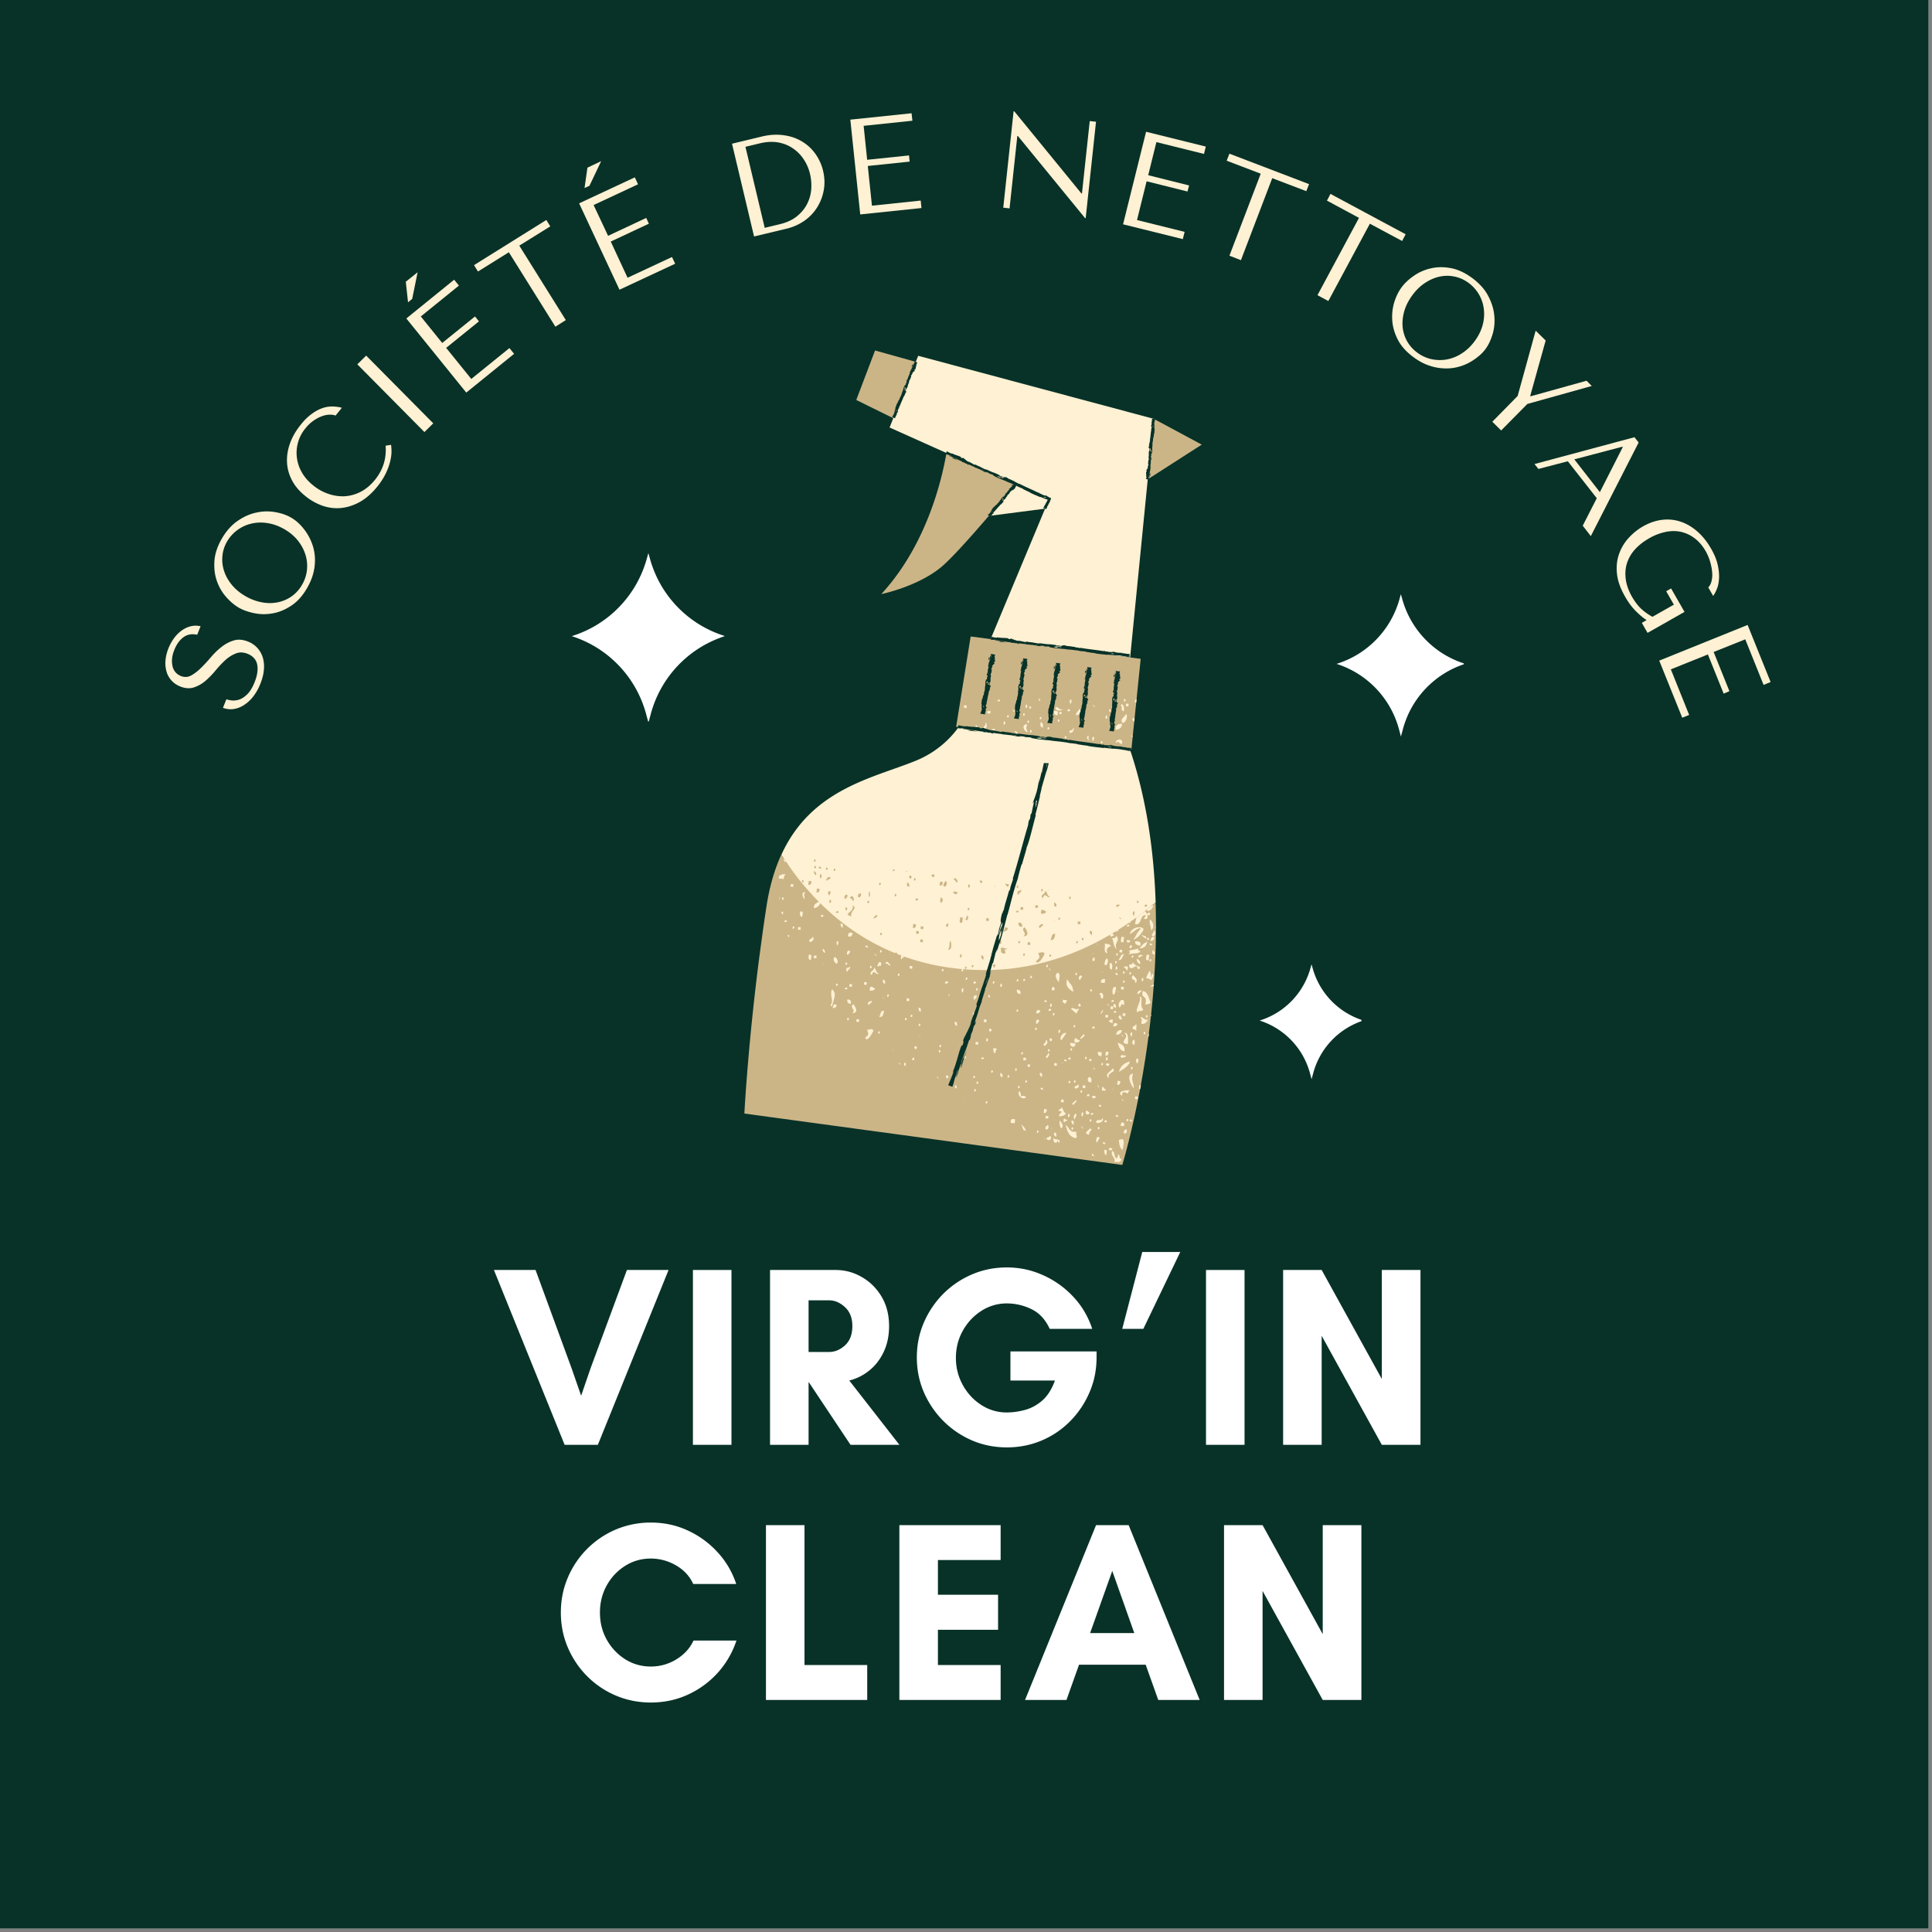 <?xml version="1.0" encoding="UTF-8"?>
<svg data-bbox="-62.37 -62.37 408.24 408.24" height="378" viewBox="0 0 283.5 283.5" width="378" xmlns="http://www.w3.org/2000/svg" data-type="color">
    <rect x="0" y="0" width="283.5" height="283.5" fill="#808080" stroke="none"/>
    <g>
        <defs>
            <clipPath id="aacb736c-a8b4-42c1-856c-ce35597d75ab">
                <path d="M0 0h283v283H0Zm0 0"/>
            </clipPath>
            <clipPath id="355ca6be-e099-4e85-b8c3-51c51600cadc">
                <path d="M114 68h56v79h-56Zm0 0"/>
            </clipPath>
            <clipPath id="57a515e4-08c6-4ceb-8dc2-d61d8f0b65d7">
                <path d="m123.578 50.695 57.875 7.868-15.332 112.777-57.871-7.867Zm0 0"/>
            </clipPath>
            <clipPath id="3b20617e-31a3-404d-92c8-12ee98f05dd7">
                <path d="m123.578 50.695 57.875 7.868-15.332 112.777-57.871-7.867Zm0 0"/>
            </clipPath>
            <clipPath id="1fdccf1d-0c89-4f9d-bf63-9aa871b08f55">
                <path d="M109 51h68v120h-68Zm0 0"/>
            </clipPath>
            <clipPath id="4a0c72b1-e9cd-419d-8f96-abe6e9beac24">
                <path d="m123.578 50.695 57.875 7.868-15.332 112.777-57.871-7.867Zm0 0"/>
            </clipPath>
            <clipPath id="aef13444-3e29-4ac7-89bd-08e5fa2a22e7">
                <path d="m123.578 50.695 57.875 7.868-15.332 112.777-57.871-7.867Zm0 0"/>
            </clipPath>
            <clipPath id="ec4ae93e-99e4-4508-88de-4b426ed98d24">
                <path d="m123.621 50.7 57.633 7.835-15.305 112.578-57.633-7.832Zm0 0"/>
            </clipPath>
            <clipPath id="3fcfecfb-9407-459d-a714-730c449cdcd5">
                <path d="M130 52h40v45h-40Zm0 0"/>
            </clipPath>
            <clipPath id="f44ad252-6c2f-44eb-af60-c15b29c0fa07">
                <path d="m123.578 50.695 57.875 7.868-15.332 112.777-57.871-7.867Zm0 0"/>
            </clipPath>
            <clipPath id="7ae738ed-06e9-426d-8081-c057d3e540a7">
                <path d="m123.578 50.695 57.875 7.868-15.332 112.777-57.871-7.867Zm0 0"/>
            </clipPath>
            <clipPath id="173bb9ac-d819-4936-ada4-bcd86ddb61b8">
                <path d="M114 102h56v69h-56Zm0 0"/>
            </clipPath>
            <clipPath id="65b2198d-ff04-49df-8e7c-b7d7340d8893">
                <path d="m123.578 50.695 57.875 7.868-15.332 112.777-57.871-7.867Zm0 0"/>
            </clipPath>
            <clipPath id="4dd1716e-a1db-48d1-b926-06a8adee65a0">
                <path d="m123.578 50.695 57.875 7.868-15.332 112.777-57.871-7.867Zm0 0"/>
            </clipPath>
            <clipPath id="2a0b7f84-9ce5-4ab4-8be6-0b43c7cbccdd">
                <path d="m118.625 95.887 56.508 7.68-9.153 67.324-56.507-7.684Zm0 0"/>
            </clipPath>
            <clipPath id="00dbba28-310d-4e0e-8b0f-0d78093c18cb">
                <path d="M130 53h40v107h-40Zm0 0"/>
            </clipPath>
            <clipPath id="80fe2caa-1b96-40b8-ae22-3bacb8f22248">
                <path d="m123.578 50.695 57.875 7.868-15.332 112.777-57.871-7.867Zm0 0"/>
            </clipPath>
            <clipPath id="534fec99-b388-4724-bcf5-6dc76c9af147">
                <path d="m123.578 50.695 57.875 7.868-15.332 112.777-57.871-7.867Zm0 0"/>
            </clipPath>
            <clipPath id="6ff5d47b-339f-4420-be36-a0b6dacff1bc">
                <path d="M196.086 87.191h18.719v20.965h-18.72Zm0 0"/>
            </clipPath>
            <clipPath id="5cdb17d0-317a-41ce-b9a7-af8f4907b8a2">
                <path d="M83.852 81.164h22.46v24.707h-22.46Zm0 0"/>
            </clipPath>
            <clipPath id="5dfdaa23-85e9-413d-a3c0-8c9810ce8f63">
                <path d="M184.805 141.5h14.972v17.223h-14.972Zm0 0"/>
            </clipPath>
            <clipPath id="58e13774-83f3-414e-a260-e00f66d89816">
                <path d="M283 0v283H0V0z"/>
            </clipPath>
        </defs>
        <path d="M0 0h283v283H0Zm0 0" fill="#ffffff" data-color="1"/>
        <g clip-path="url(#58e13774-83f3-414e-a260-e00f66d89816)">
            <g clip-path="url(#aacb736c-a8b4-42c1-856c-ce35597d75ab)">
                <path fill="#083228" d="M345.87-62.37v408.24H-62.37V-62.37z" data-color="2"/>
            </g>
            <path d="M32.717 103.864q.814.3 1.609.172a3.8 3.8 0 0 0 1.5-.594 5.4 5.4 0 0 0 1.344-1.25 7.8 7.8 0 0 0 1.031-1.843q.434-1.078.516-2.032a4.7 4.7 0 0 0-.141-1.78 3.62 3.62 0 0 0-2.14-2.376q-1.155-.468-2.11-.187a5.3 5.3 0 0 0-1.812.953c-.563.437-1.086.95-1.579 1.531q-.749.877-1.468 1.578-.716.705-1.438 1.094-.714.376-1.5.063-.45-.187-.765-.532a2.06 2.06 0 0 1-.438-.86 3.6 3.6 0 0 1-.078-1.124q.048-.622.344-1.344.485-1.2 1.328-1.828.843-.622 2.015-.36l.5-1.25a3.1 3.1 0 0 0-1.437 0q-.703.176-1.313.61-.621.44-1.125 1.11-.499.674-.828 1.484a6.4 6.4 0 0 0-.437 1.703 4.5 4.5 0 0 0 .11 1.625q.186.768.702 1.36.504.597 1.313.937c.742.293 1.406.343 2 .156a5 5 0 0 0 1.687-.937 12.4 12.4 0 0 0 1.5-1.532q.705-.856 1.438-1.531a5.1 5.1 0 0 1 1.547-.984q.795-.33 1.75.046 1.201.503 1.406 1.61.2 1.096-.39 2.562-.47 1.16-1.063 1.75c-.399.387-.785.649-1.172.782a2.7 2.7 0 0 1-1.078.14 4 4 0 0 1-.828-.172Zm0 0" fill="#fff1d3" data-color="3"/>
            <path d="M35.041 89.17q.973.55 2.297.813 1.313.269 2.703.016 1.373-.247 2.703-1.125c.883-.582 1.657-1.442 2.313-2.578q.668-1.154.937-2.266a7.7 7.7 0 0 0 .219-2.14 7 7 0 0 0-.36-1.938 7.7 7.7 0 0 0-.812-1.688 7.7 7.7 0 0 0-1.094-1.359 6 6 0 0 0-1.234-.953q-.972-.562-2.297-.797a7 7 0 0 0-2.734.047q-1.418.282-2.766 1.203-1.358.908-2.36 2.625-.982 1.704-1.093 3.297c-.07 1.062.047 2.039.36 2.922q.455 1.313 1.343 2.328.891 1.019 1.875 1.594m.985-1.687c-.813-.469-1.477-1.02-2-1.656q-.796-.966-1.141-2.031a5.3 5.3 0 0 1-.25-2.188q.094-1.125.687-2.156a5.5 5.5 0 0 1 1.532-1.688 5.5 5.5 0 0 1 2.062-.937 6 6 0 0 1 2.36-.063q1.235.188 2.453.891 1.199.689 1.984 1.672a6.3 6.3 0 0 1 1.11 2.078q.34 1.095.218 2.25a5.4 5.4 0 0 1-.719 2.156 5.3 5.3 0 0 1-1.515 1.688 5.4 5.4 0 0 1-2.016.875 6 6 0 0 1-2.328.015 7.5 7.5 0 0 1-2.437-.906m0 0" fill="#fff1d3" data-color="3"/>
            <path d="M56.586 65.4q.216 2.783-1.53 4.968-.986 1.22-2.157 1.813a5.9 5.9 0 0 1-2.36.64 6.4 6.4 0 0 1-2.375-.36 7.1 7.1 0 0 1-2.187-1.218q-1.06-.843-1.656-1.875a5.7 5.7 0 0 1-.75-2.172q-.154-1.125.156-2.25a5.5 5.5 0 0 1 1.094-2.093 5.4 5.4 0 0 1 1.14-1.094q.611-.434 1.203-.656a3.4 3.4 0 0 1 1.125-.25q.532-.029.954.125l.921-1.141a5.6 5.6 0 0 0-1.453-.188c-.507 0-1.015.094-1.515.282q-.762.281-1.547.875-.779.578-1.516 1.515-1.09 1.347-1.594 2.782-.498 1.424-.421 2.796.081 1.377.75 2.625.672 1.253 1.937 2.266a8.6 8.6 0 0 0 2.39 1.375 6.45 6.45 0 0 0 2.704.39q1.404-.104 2.797-.843 1.406-.75 2.672-2.313.795-.996 1.234-1.921a8.6 8.6 0 0 0 .64-1.735c.133-.539.204-1.023.204-1.453a7 7 0 0 0-.063-1.016Zm0 0" fill="#fff1d3" data-color="3"/>
            <path d="m52.435 53.463 9.844 9.938 1.296-1.281-9.843-9.938Zm0 0" fill="#fff1d3" data-color="3"/>
            <path d="m59.625 46.733 8.796 10.875 7.016-5.687-.687-.844-5.594 4.531-3.688-4.562 4.813-3.891-.578-.719-4.813 3.89-3.14-3.89 5.593-4.531-.703-.86Zm-.079-5.39 1.735-1.391-.797 3.906-.61.5Zm0 0" fill="#fff1d3" data-color="3"/>
            <path d="M83.027 46.967 76.2 36.045l4.547-2.828-.578-.937-10.61 6.625.579.937 4.53-2.828 6.829 10.922Zm0 0" fill="#fff1d3" data-color="3"/>
            <path d="m84.98 29.839 5.922 12.671 8.172-3.812-.469-.984-6.516 3.046-2.468-5.312 5.593-2.625-.39-.844-5.594 2.625-2.125-4.515 6.516-3.047-.47-1.016Zm1.219-5.235 2.015-.953-1.718 3.61-.72.328Zm0 0" fill="#fff1d3" data-color="3"/>
            <path d="m110.65 34.698-3.234-13.61 4.469-1.077q1.624-.373 3.078-.172c.977.125 1.86.418 2.64.875a6.5 6.5 0 0 1 2 1.797 7.1 7.1 0 0 1 1.173 2.547q.358 1.518.093 2.89a7.1 7.1 0 0 1-.984 2.516 6.8 6.8 0 0 1-1.906 1.969 7.8 7.8 0 0 1-2.625 1.14Zm1.563-1.265 2.14-.516q1.608-.374 2.595-1.187.996-.81 1.5-1.829.513-1.013.593-2.156a7.4 7.4 0 0 0-.172-2.187 6.5 6.5 0 0 0-.921-2.157 5.7 5.7 0 0 0-1.594-1.625c-.625-.437-1.344-.726-2.156-.875q-1.22-.215-2.672.125l-2.141.516Zm0 0" fill="#fff1d3" data-color="3"/>
            <path d="m124.777 17.558 1.453 13.906 8.984-.937-.109-1.094-7.156.75-.61-5.828 6.141-.641-.094-.906-6.14.64-.516-4.984 7.156-.75-.125-1.094Zm0 0" fill="#fff1d3" data-color="3"/>
            <path d="m159.907 17.767-1.141 10.625h-.078l-9.844-12.047-.11-.016-1.515 14.141.922.11 1.14-10.626h.079l9.859 12.047h.094l1.515-14.14Zm0 0" fill="#fff1d3" data-color="3"/>
            <path d="m168.174 19.336-3.376 13.578 8.766 2.172.266-1.062-6.985-1.735 1.407-5.687 6 1.5.234-.891-6-1.5 1.203-4.86 6.984 1.735.266-1.078Zm0 0" fill="#fff1d3" data-color="3"/>
            <path d="m182.093 38.176 4.593-12.031 5 1.906.406-1.031-11.687-4.469-.406 1.031 5 1.907-4.594 12.03Zm0 0" fill="#fff1d3" data-color="3"/>
            <path d="m194.918 44.173 6.094-11.344 4.734 2.532.516-.985-11.031-5.922-.516.985 4.703 2.531-6.094 11.344Zm0 0" fill="#fff1d3" data-color="3"/>
            <path d="M205.676 42.152q-.674.909-1.078 2.187a7.4 7.4 0 0 0-.297 2.688q.093 1.406.813 2.812c.476.938 1.25 1.797 2.312 2.578q1.077.798 2.14 1.172 1.08.388 2.11.453 1.032.076 1.969-.125a7.2 7.2 0 0 0 1.75-.609 8 8 0 0 0 1.469-.953 6 6 0 0 0 1.109-1.125q.655-.892 1.047-2.188a7.1 7.1 0 0 0 .25-2.734q-.13-1.434-.89-2.875c-.5-.969-1.29-1.848-2.36-2.64q-1.596-1.173-3.156-1.454-1.566-.281-2.938.047-1.36.315-2.469 1.094-1.113.769-1.78 1.672m1.578 1.156q.827-1.124 1.86-1.797 1.044-.687 2.14-.922a5.2 5.2 0 0 1 2.203 0q1.09.223 2.063.938a5.7 5.7 0 0 1 1.516 1.703q.573 1.002.703 2.156a6 6 0 0 1-.188 2.344q-.329 1.202-1.156 2.328-.832 1.124-1.89 1.797a6 6 0 0 1-2.204.89 5.8 5.8 0 0 1-2.265-.046 5.35 5.35 0 0 1-2.063-.953 5.3 5.3 0 0 1-1.516-1.704 5.3 5.3 0 0 1-.64-2.093c-.063-.743.02-1.508.25-2.313q.357-1.201 1.187-2.328m0 0" fill="#fff1d3" data-color="3"/>
            <path d="m225.34 48.526-2.64 9.578-3.719 3.782 1.297 1.28 3.844-3.89 9.453-2.64-.766-.766-8.203 2.281-.062-.062 2.265-8.125Zm0 0" fill="#fff1d3" data-color="3"/>
            <path d="m234.31 73.108-2.062 4.032 1.187 1.53 7.016-13.734-.61-.78-14.672 3.937.578.718 4.313-1.125Zm.453-.89-3.75-4.813 7.063-1.86.047.063Zm0 0" fill="#fff1d3" data-color="3"/>
            <path d="m247.184 89.789-1.969-3.438-.718.407 1.125 1.968-3.14 1.782a8 8 0 0 1-1.673-1.188q-.703-.675-1.312-1.719-.786-1.376-.938-2.64-.158-1.254.188-2.344a5.55 5.55 0 0 1 1.187-2.016c.551-.605 1.227-1.132 2.031-1.593a8.1 8.1 0 0 1 2.375-.938q1.202-.264 2.297-.031a5.1 5.1 0 0 1 2.016.937c.625.461 1.172 1.094 1.64 1.907q.45.81.672 1.625.235.825.282 1.547a3.8 3.8 0 0 1-.11 1.265q-.14.545-.468.875l.718 1.25q.295-.393.547-1.031.264-.626.313-1.516.058-.89-.188-2-.235-1.096-.969-2.375-.843-1.482-1.968-2.484-1.112-.996-2.407-1.453a6.1 6.1 0 0 0-2.734-.313q-1.424.143-2.86.953a8.7 8.7 0 0 0-2.171 1.75 6.8 6.8 0 0 0-1.39 2.375q-.458 1.326-.282 2.875.17 1.562 1.172 3.297.733 1.297 1.578 2.14c.57.571 1.102 1.017 1.594 1.329l-.703.406.843 1.469Zm0 0" fill="#fff1d3" data-color="3"/>
            <path d="m256.443 91.704-12.968 5.235 3.375 8.375 1.015-.406-2.687-6.688 5.437-2.187 2.313 5.75.844-.36-2.313-5.75 4.64-1.86 2.688 6.688 1.031-.422Zm0 0" fill="#fff1d3" data-color="3"/>
            <g clip-path="url(#355ca6be-e099-4e85-b8c3-51c51600cadc)">
                <g clip-path="url(#57a515e4-08c6-4ceb-8dc2-d61d8f0b65d7)">
                    <g clip-path="url(#3b20617e-31a3-404d-92c8-12ee98f05dd7)">
                        <path d="m149.758 112.422 7.207 1.723 1.465-6.633-6.793-.657Zm-35.098 12.984q-.011.018-.015.035c5.421 8.317 13.125 18.98 24.648 20.547 12.098 1.645 22.316-6.867 30.277-13.558-.047.039-16.246-8.317-23.504-9.243-16.207-2.07-31.402 2.22-31.406 2.22m42.637-51.277-14.223 1.84 4.774-7.93 9.023 1.078z" fill="#fff1d3" data-color="3"/>
                    </g>
                </g>
            </g>
            <g clip-path="url(#1fdccf1d-0c89-4f9d-bf63-9aa871b08f55)">
                <g clip-path="url(#4a0c72b1-e9cd-419d-8f96-abe6e9beac24)">
                    <g clip-path="url(#aef13444-3e29-4ac7-89bd-08e5fa2a22e7)">
                        <g clip-path="url(#ec4ae93e-99e4-4508-88de-4b426ed98d24)">
                            <path d="M134.168 128.852c-.29.761.562.113 0 0m-.129.945c-.144.11.09-.067 0 0m-.672.68c-.14.109.09-.067 0 0m-.926 6.816q-.001.006.004.012-.02-.061-.043-.121c.012.03.024.07.04.109m3.07-1.316c-.124-.016-.253-.036-.378-.051l-.051.379c.125.015.254.035.379.05q.029-.189.05-.378m-.972-4.184c-.7.508.625.41 0 0m1.035 5.156c.09-.07-.144.106 0 0m-.785.086.05-.379c-.124-.015-.25-.035-.378-.05-.016.124-.031.253-.05.378.124.016.253.036.378.051m1.73-4.2c.09-.07-.14.106 0 0m-1.714-1.581c.09-.07-.14.105 0 0m-3.64 1.238c.089-.066-.142.11 0 0m-1.942 4.363c-.29.766.562.118 0 0m-.149-1.753c-.14.105.09-.067 0 0m2.18-7.536q-.1-.016-.2-.027c-.167.527.317.219.2.027m.09 3.602c-.285.762.562.113 0 0m2.23-2.203c.66-.563-.625-.672 0 0m-1.508 1.144c-.14.106.09-.07 0 0m.063-.386c-.031.023-.106.082-.012.007.008-.003.008-.003.012-.007m1.02-1.91q-.105-.017-.212-.028c-.003.168.137.125.211.028m-.032 1.667c-.023.301-.117.653.301.618.055-.325-.078-.504-.3-.618m6.176 12.504v-.015zm1.156-11.12c-.226 0-.531-.106-.594.109.16.14.641.539.594-.11m-1.476 5.198c.648-.835-.559-.542 0 0m2.578-6.207c.09-.07-.14.106 0 0m-1.11-.343c.22-.367-.375-.918-.515-.457.262.082.277.355.515.457m1.465 4.828c.012 0-.203.625-.265.543.39.515.574-.555.265-.543m-.62.3c-.126-.015-.25-.035-.38-.05 0 .34-.316.922.278.808q.053-.378.101-.757m-.317.923c.09-.07-.14.105 0 0m1.09-2.36c-.286.762.562.113 0 0m-6.118 2.445c.09-.066-.14.11 0 0m2.012-6.28q-.035.282-.078.566c.34.07.469-.125.457-.516q-.187-.029-.379-.05m-2.508 8.527a11 11 0 0 1-.379-.051q-.029.19-.05.379.186.029.379.05.021-.187.05-.378m1.688-9.567-.39-.05c-.048.25-.04.464.343.39zm.668 6.418c-.14.106.09-.07 0 0m1.672 3.313c-.301.332.035.78-.371 1.3.789.094.382-1.363.37-1.3m-1.172-1.317c-.14.106.09-.07 0 0m2.105-4.148c.09-.07-.14.105 0 0m-1.672-3.313c-.093.246-.316.324-.289.73.485.376.633-.745.29-.73m-.71 2.41c-.008.286-.165.688.085.782.282-.22.348-.672-.086-.782m-.204 5.754c-.144.11.09-.066 0 0m-10.468-5.277c-.29.762.562.113 0 0m-5.184-3.02c.09-.066-.14.106 0 0m-2.668-3.062c-.29.762.563.117 0 0m.82 1.074c-.668.192.672.574 0 0m.145 1.758c.383-1.184-.524-.496 0 0m-.207 1.516q-.187-.03-.375-.051-.043.28-.078.566c.336.07.468-.129.453-.515m2.144-2.989c-.289.762.559.114 0 0m5.75 7.34c1.04-.27.48-1.004 0 0m-6.48-3.39c.648-.891-.567-.793 0 0m-.422 1.68c.09-.071-.14.105 0 0m.016-5.786c-.29.762.562.117 0 0m-2.582 1.965c-.028.187-.051.379-.079.566.336.07.47-.125.457-.515zm-2.746-2.496c-.141.11.09-.067 0 0m1.175 1.86c.024-.013.078-.028.137-.052zm-2.183-2.962c.09-.066-.14.11 0 0m2.144 1.258c-1.058.453.625-.27 0 0m2.485.145c-.286.761.562.113 0 0m.199 1.379c.055-.329-.078-.508-.301-.622-.055.325.082.504.3.621m-2.324.07c-.008 0-.012.004-.02.004l.04-.012zm.304.617c-.289.762.563.117 0 0m.38.05c.089-.066-.141.11 0 0m3.726-.456c-.371-.219-.805.527-.457.515.058-.297.504-.082.457-.515m5.687 2.125c-.004.285-.16.687.086.781.008-.29.164-.691-.086-.781m-.18 5.566c-.14.106.094-.066 0 0m13.766.906c-.14.11.09-.066 0 0m-14.96-6.277c-.028.113-.06.223-.216.164-.02.129-.035.254-.054.379.43.36.644-.566.27-.543m2.906-1.531c-.29.762.562.113 0 0m-1.004 7.383c-.141.109.09-.067 0 0m.796-5.868c-.14.106.094-.07 0 0m-1.003 3.141c-.141.11.09-.07 0 0m-1.766-1.203c.09-.07-.14.105 0 0m-1.711-1.586c-.426-.355-.645.57-.27.543.043-.238.282-.227.27-.543m-1.473 2.309c-.8.37.59.363 0 0m.188-4.215c.09-.07-.14.105 0 0m.008-2.895c.09-.066-.141.11 0 0m-.524 2.438c.09-.07-.14.105 0 0m-.789 2.976c-.344.977.543.305 0 0m3.434.274c.254-.645-.328-1.063-.516-.453.379-.008.34.304.516.453m-.078.57c.09.934-.594.856-.774 1.438.262.027.403.144.543.265-.137-1.035.953-1.113.23-1.703m-1 .25c-.34.977.546.3 0 0m.257-6.137c.09-.07-.14.106 0 0m2.36 1.09c.09-.066-.145.11 0 0m7.644 7.598-.379-.051c-.027.188-.05.379-.078.566.336.07.47-.125.457-.515m18.649-3.828c.277-1.067.683.18.996-.25-.434-.121-.344-.645-.652-.86.07.489-.938.664-.344 1.11m.937-1.223a.4.4 0 0 1 .047-.074l-.133-.016c.008.055.036.094.086.09m.985 5.531c.09-.066-.141.11 0 0m-1.18-2.664c.09-.07-.145.106 0 0m-.941-3.023c-.29.762.562.117 0 0m1.867 4.691c-.594.504.648-.437 0 0m-.59 4.356c.09-.07-.14.105 0 0m.715-2.41c-.567-.149-.477.562-.7.867.532.101.61-.387.7-.868m-.14-4.649c-.024.3-.114.652.3.621.055-.324-.078-.508-.3-.62m-2.056 3.77c.082-.262.356-.274.454-.516-.368-.219-.915.375-.454.516m-.23 1.707c-.145.105.09-.07 0 0m.879 2.047c-.313-.403-.477-.086-.95-.13.344.868.169.743-.37 1.301.515.453 1.043-.609 1.32-1.172m1.004-7.387c.09-.067-.145.11 0 0m-2.446 2.37c-.14.106.09-.07 0 0m.961-1.413q-.036.286-.074.566c.356.024.649-.035.809-.273-.25-.094-.324-.32-.735-.293m-1.476 5.199c-.14.11.09-.07 0 0m2.71 1.332c-.284.762.563.117 0 0m-1.394-2.504c-.14.11.09-.066 0 0m.774-1.437c-.14.109.093-.067 0 0m-.625 3.195c.09-.07-.14.105 0 0m11.617-4.594c-.574-.543.371.7 0 0m-.871-.695c.09-.07-.14.105 0 0m2.074-1.07c.09-.067-.14.109 0 0m-2.727-1.153-.011.012q-.024.017-.035.027c.011-.011.035-.027.046-.039m1.403.973c-.996-.137-.309.77 0 0m1.867.445c.09-.066-.14.11 0 0m1.996-.496c-.7.508.625.406 0 0m-1.773 1.688c.382-1.184-.52-.496 0 0m.5-2.246c-.29.761.562.113 0 0m-10.243 4.39c-.14.11.094-.066 0 0m.243-.351c-.141.105.09-.07 0 0m.05-4.621c-.289.761.563.113 0 0m.621 3.94c-.14.106.09-.07 0 0m-2.195-.878c-.289.762.563.117 0 0m3.453 2.977c-.289.761.559.117 0 0m1.934-5.715c.09-.07-.14.11 0 0m-.832 4.707c-.055.324.078.508.3.62.024-.3.114-.651-.3-.62m2.047-.88c-.14.11.09-.066 0 0m-3.41-.46q-.186-.029-.38-.05-.021.186-.05.378.192.023.379.05.029-.191.05-.378m-.575 2.812c-.289.762.563.118 0 0m-5.656-5.203c-.125-.015-.254-.035-.379-.05-.015.125-.035.25-.05.378.124.016.25.036.378.051.016-.125.036-.254.051-.379m-6.371-2.793c-.594.504.648-.441 0 0m-1.262 5.035q.19.023.38.051.024-.192.05-.379-.19-.029-.379-.05-.026.187-.05.378m.473-2.058c.09-.07-.14.105 0 0m-.402 4.379c.09-.067-.141.11 0 0m-.465 3.41c.023-.3.113-.652-.301-.621-.055.324.082.508.3.62m3.195-11.168a.9.9 0 0 0 .383.469.41.41 0 0 0 .156-.399zm-2.008 10.945c-.285.762.563.114 0 0m.215-.164c.059-1.11-.621-.594 0 0m1.23-1.953c-.03-.375.044-.828-.464-.836-.121.488-.043.824.465.836m-2.03-9.164-.38-.047q-.004.004-.003.008c.125.02.253.035.378.055q-.001-.011.004-.016m-3.243 12.496c-.289.762.563.113 0 0m.68-3.574c-.145.11.09-.066 0 0m-1.395 1.738c-.343.977.543.305 0 0m-.07 1.922c.059-.043-.012.008-.035.027.008-.004.015-.011.035-.027m1.602-3.254c-.141.106.09-.07 0 0m2.484-8.344c.09-.066-.145.11 0 0m-2.305 11.262c-.285.762.563.113 0 0m-.511-11.836c-.34.977.546.301 0 0m1.62-.554c.008.218.106.375.325.433 0-.113.035-.254.062-.387q-.193-.022-.386-.047m-.43 4.574c-.14.105.09-.067 0 0m4.536-.735c-.289.762.563.118 0 0m1.516 4.45c-.14.109.09-.067 0 0m.781-4.329c-.125-.015-.254-.035-.379-.05q-.026.186-.05.379.186.021.378.05.022-.19.051-.379m-.195 2.868q.135-.614-.493-.649-.135.614.493.649m-2.801-2.118c-.324 1.262.469 1.704-.332 2.461.133.86 1.62-.117.808-.277-.312-.039-.18.512-.457.52.141-1.133.887-2.157-.02-2.704m3.101 6.977c.09-.066-.14.11 0 0m.88-2.195q.021-.186.05-.38a11 11 0 0 1-.379-.05c-.015.129-.035.254-.05.379q.186.029.378.05m-.938 1.222c-.29.762.558.118 0 0m.137-3.836c-.672.438.488.887-.18 1.325.957-.016.562-.825.18-1.325m-1.098-6.129c-.29.762.562.118 0 0m1.715 5.825c.09-.067-.14.11 0 0m-1.473 2.308c-.285.762.563.118 0 0m-.164-4.457c-.8.371.59.36 0 0m-.863 7.79c.09-.071-.145.105 0 0m-2.594.613c.652-.836-.559-.543 0 0m1.93-2.825c-.29.067-.95-.355-.973.059.219.14-.242.715.68.672.043-.258-.032-.43-.114-.594.153-.023.375.047.407-.137m1.648-7.875c.008-.257.734-.62.293-.734-.062.145-.191.2-.406.14 0 .227-.106.532.113.594m-3.02 5.18c-.14.11.09-.066 0 0m1.407 3.856c.09-.067-.145.109 0 0m19.55-43.668-24.949-3.282-2.129 13.239 25.708 3.382Zm2.18 35.746c-7.96 6.691-17.98 11.226-30.074 9.586a33.7 33.7 0 0 1-8.184-2.164q.17.066.34.136c.04-.199-.254-.261-.34-.136-7.238-2.95-12.64-8.23-16.667-14.41-.957 2.093-1.704 4.558-2.157 7.503-2.543 16.512-3.254 30.461-3.254 30.461l55.454 7.54s5.566-18.063 4.882-38.516m-40.254-45.246s5.246-1.063 8.739-3.914c3.492-2.852 15.093-17.243 15.093-17.243l-13.943-1.78s-1.168 13.48-9.883 22.942m5.504-33.961-6.414-1.793-2.758 7.261 6.028 2.973Zm41.524 12.02-10.403 6.683 3.356-10.469Zm0 0" fill="#cbb587" data-color="4"/>
                        </g>
                    </g>
                </g>
            </g>
            <g clip-path="url(#3fcfecfb-9407-459d-a714-730c449cdcd5)">
                <g clip-path="url(#f44ad252-6c2f-44eb-af60-c15b29c0fa07)">
                    <g clip-path="url(#7ae738ed-06e9-426d-8081-c057d3e540a7)">
                        <path d="m145.36 93.785 8.585-20.555-23.41-10.5 4.2-10.52 34.562 9.247-3.461 35.02z" fill="#fff1d3" data-color="3"/>
                    </g>
                </g>
            </g>
            <g clip-path="url(#173bb9ac-d819-4936-ada4-bcd86ddb61b8)">
                <g clip-path="url(#65b2198d-ff04-49df-8e7c-b7d7340d8893)">
                    <g clip-path="url(#4dd1716e-a1db-48d1-b926-06a8adee65a0)">
                        <g clip-path="url(#2a0b7f84-9ce5-4ab4-8be6-0b43c7cbccdd)">
                            <path d="M150.781 107.445c-.129-.668-.336-.347-.035-1.16-.89-.043-.57 1 .035 1.16m4.844-3.004c-.695.508.629.407 0 0m.242-.355c-.554.086-.453-.332-.922-.316-.367.53.914.632.922.316m-2.09 2.61c-.289.761.563.117 0 0m-1.152-2.856c.09-.07-.145.105 0 0m.367 2.941c.113-.422.051-.719-.273-.808-.114.425-.051.718.273.808m-.36-1.59c-.288.762.563.114 0 0m2.54-.234.074-.57-.566-.075q-.135.61.492.645m2.254 1.848c.152.644-.633.062-.48.707.398.199.874-.59.48-.707m.953-2.762c-.129.348-.469.422-.504.894.496.028 1.219-.617.504-.894m-.059 3.27c-.14.109.094-.067 0 0m-1.48-3.286c-.7.508.625.407 0 0m1.594 3.88c.09-.067-.141.109 0 0m-2.903-1.36c-.14.11.094-.067 0 0m1.602-3.254c.383-1.18-.524-.492 0 0m-.043 1.73c-.14.11.09-.066 0 0m-11.067 1.97q-.189-.029-.378-.052c-.016.125-.036.25-.051.375l.379.055c.015-.129.035-.254.05-.379m.594-4.356c-.804.37.59.36 0 0m4.594 4.48c-.285.762.562.117 0 0m-2.125-2.797c-.024-.027-.156-.007-.188-.023-1.078-.578 1.024 1.125.188.023m-4.793 2.63c.531.37.633-.915.316-.923.086.559-.332.457-.316.922m3.555-2.024c-.29.761.562.113 0 0m-.508.894c-.344.977.543.301 0 0m-1.93-1.418c-1.125-.308-.242.852 0 0m5.7-.77c-.29.763.562.114 0 0m-7.903 2.786c-.285.762.563.113 0 0m8.383-3.492c.09-.067-.14.11 0 0m-.766 2.789c-.289.762.563.117 0 0m-8.957-2.184a11 11 0 0 1-.379-.05c-.02.128-.035.253-.054.378q.192.03.379.051zm8.7-.164c-.344.977.542.301 0 0m-.372 1.297c-.285.762.563.117 0 0m12.618-.598c-.29.762.562.114 0 0m-7.532 1.485c-.285.761.563.113 0 0m1.02 2.453c-.29.762.562.113 0 0m-3.738-5.137a.52.52 0 0 0 .062-.308h-.195c0 .132.004.27.132.308m10.734 4.738c.09-.07-.14.106 0 0m-5.3-.722c-.142.11.089-.067 0 0m1.14-2.738c-.285.761.562.117 0 0m.183-1.567h-.355c.148.04.262.035.355 0m3.871.012c-.046.035-.027.02 0 0m3.016 5.613.004-.05a1.4 1.4 0 0 0-.074-.165c-.422-.398-.02.168.07.215m-1.133-5.18a1.6 1.6 0 0 0 .094-.425l-.25-.004a.46.46 0 0 0 .156.43m.89 3.403c.09-.07-.14.105 0 0m.766-3.32.051-.504h-.047c-.375.285-.199.492-.004.503m-.285 2.773.047-.453c-.336-.176-.453.27-.047.453m-2.57 3.152c.203-.55.379.239.754.106.332-1.024-1.328-.52-.754-.106m-1.406.39c-.14.106.094-.07 0 0m3.554-6.269c-.14.11.09-.066 0 0m-3.93 4.637.231-.125c-.133.074-.203.11-.23.125m.212-2.828c-.34.977.547.305 0 0m-1.739-1.39c-.57-.548.371.695 0 0m-.129 5.187c.387-1.184-.519-.492 0 0m1.165-.035c-.29.761.562.117 0 0m3.62-3.942c-.245.582-.824.567-.558 1.274.508.129.922-.996.559-1.274m.395-1.492q-.186-.023-.379-.05-.022.191-.05.378.189.028.378.051c.016-.125.036-.25.051-.379m-.265 4.79c-.137.105.093-.071 0 0m.183-1.329c-.14.11.09-.066 0 0m-.64-2.398c.164-.426-.13-1.348-.465-.836.382.105-.067.843.465.836m-5.188 4.113c.05-.262.059-.73-.137-.403-.32.489.66.75.137.403m4.93-2.223c-.657-.168-1.125.504-.883.848.457-.07.84-.235.883-.848m-.989-2.64c-.343.976.543.3 0 0m-47.03 26.191c.089-.07-.141.105 0 0m29.589 23.5c-.14.11.09-.07 0 0m-25.559-19.094c-.699.508.625.406 0 0m2.274 4.551c.383-1.184-.524-.496 0 0m-.18 5.566c-.285.762.563.118 0 0m5.781-4.226c-.57-.543.375.7 0 0m-4.863-3.942c.024-.296.117-.652-.3-.617-.055.324.081.504.3.617m-7.66-6.054c.125.015.25.035.379.05q.026-.186.05-.378c-.124-.016-.253-.032-.378-.051zm-.848.64q0 .005-.015.016c-.024.02-.04.027-.043.031.008-.008.047-.035.058-.047m.176 4.286c-.8.367.59.359 0 0m13.867 4.39c-.289.762.563.113 0 0m-13.875-5.742c-.14.105.09-.07 0 0m-.96-2.043c.011.137.027.27.038.406.047-.18.067-.34-.039-.406m.46.047c-.289.762.563.113 0 0m1.66-2.285c.09-.067-.14.11 0 0m-2.187-.727-.012.235c.239.035.473.066.711.097.031-.332.121-.582.293-.73-.406.035-.836.035-.992.398m.355 5.09.07.348c.134.082.231.078.196-.293-.125.007-.207-.012-.266-.055m30.43 12.254c-.289.762.563.117 0 0m-1.457 5.828c.008.012.024.059.066.152.325.797-.035-.086-.066-.152m.543-4.793c.09-.07-.14.106 0 0m-.629 10.324c.09-.066-.144.11 0 0m2.203-13.39c-.285.761.563.117 0 0m-2.453 1.015c-.285.762.567.117 0 0m1.02 6.696c.09-.067-.14.109 0 0m-15.442-9.813c.059-.14.188-.2.403-.137q.029-.192.05-.379c-.261-.64-.742.528-.453.516m15.914 7.758q-.186-.029-.379-.05-.021.187-.05.374c.125.02.254.035.379.055.015-.13.035-.254.05-.38m-15.183-3.223c-.594.508.648-.437 0 0m-1.29.98c-.14.11.09-.066 0 0m.36-2.648c.09-.07-.14.106 0 0m1.98-3.203c-.312-.21-.5-.715-.757-.105.465-.2.644.586.758.105m10.395 2.957c.09-.07-.14.106 0 0m-.5 13.621c-.14.11.09-.066 0 0m-5.676-7.906c-.289.762.563.117 0 0m-2.008-.852c-.285.762.567.118 0 0m2.774-6.18c.09-.066-.145.11 0 0m-10.64 1.641c.019-.125.034-.254.054-.379-.129-.015-.254-.035-.379-.05-.02.125-.035.25-.055.379q.193.021.38.05m-.782.086c-.805.371.59.36 0 0m-.078-3.675c-.29.761.562.117 0 0m.488.644c-.062.145-.187.2-.402.14 0 .227-.106.532.113.594.004-.257.73-.617.29-.734m-.144-1.754c.043-.242.277-.23.265-.543-.425-.355-.644.567-.265.543m.625-3.195q-.715-.27-.645.492c.406.09.625-.074.645-.492m-2.598 3.504c-.34.246-.102.8.25 1 .34-.242.105-.797-.25-1m.02 6.945c-.25-.031-.215.313-.332.457l.12.133c.372-.117.692-.492.212-.59m-.473-2.184c-.297 1.165.351 1.633-.18 2.29l.223.246c.187-1.063.816-2.016-.043-2.536m3.601 4.731c.125.02.25.035.375.055l.055-.38c-.129-.019-.254-.034-.379-.054q-.029.192-.05.379m-4.816-8.559c-.598.504.648-.441 0 0m6.332-2.613c-.664.191.676.574 0 0m-2.32 8.559q.141-.614-.492-.649c-.086.41.074.625.492.649m1.886-1.094c-.14.105.09-.07 0 0m-.515 3.785c-.14.11.09-.07 0 0m-1.953-1.23c-.14.109.09-.067 0 0m1.582-1.711c.09-.07-.14.105 0 0m-.801 1.625c.96-.016.562-.82.18-1.325-.668.438.488.887-.18 1.325m-.672.68c-.285.761.563.117 0 0m-3.633-10.137c-.058.324.078.504.301.62.055-.323-.082-.507-.3-.62m-3.265-7.192c.09-.07-.141.106 0 0m-.68 3.57c.09-.066-.14.11 0 0m1.273-3.683c.043-.477-.277-.633.13-.945-.735-.227-.372.867-.13.945m-2.453 5.258c-.011.031-.015.054-.023.078q.046.14.094.273c.12-.062.238-.285-.07-.351m1.024-.438c.09-.07-.14.106 0 0m.433-.328q.186.029.38.05.021-.186.05-.378a11 11 0 0 1-.379-.05q-.029.191-.05.378m-.707-.48c-.289.761.563.113 0 0m.02 2.703c.09-.07-.145.105 0 0m3.449 2.976c.09-.07-.14.106 0 0m-3.523-9.543c.09-.07-.141.106 0 0m3.086 8.516c.125.02.253.035.378.055.016-.13.036-.254.051-.38-.125-.019-.254-.034-.379-.054-.015.129-.035.254-.05.379m.605 3.785c.016-.012.043-.031.055-.043l-.012.012zm-1.098-8.672c-.14.11.09-.07 0 0m-.215 4.407c-.109.425-.05.718.278.808 0-.34.32-.922-.278-.808m-.859-3.59c-.144.11.09-.067 0 0m-.398-2.754c-.114.426-.051.719.277.812 0-.343.316-.925-.277-.812m1.808 3.719c-.054.375-.55.171-.484.707.402.195.875-.594.484-.707m40.016 14.89c.09-.07-.14.106 0 0m-.844-1.894c.031.156.063.3.067.332a14 14 0 0 0-.067-.332m-.039-.188c0 .012.004.02.004.035.016.059.023.106.035.153-.015-.063-.027-.13-.039-.188m-1.96 13.074c-.438-.12-.345-.644-.653-.859-.082.262-.356.273-.457.516 1.058.093.086.238.086.78.449 0 .843-.081 1.023-.437m3.554-21.886c.09-.07-.14.105 0 0m-4.988 25.355c.02-.3.113-.652-.301-.621-.059.324.078.508.3.621m3.359-16.7c-.012-.05-.016-.085-.02-.093q.004.013.02.094m.11 2.513c-.364-.004-.387-.27-.731-.29-.028.188-.05.38-.078.567.425.113.718.05.808-.277m-1.579 5.957c-.289.761.559.117 0 0m3.742-17.618c.168-1.242-.773.29 0 0m-.25-1c-.593.508.649-.437 0 0m-1.695 12.5c.004-.257.844-.468.29-.734-.005.258-.731.621-.29.734m2.281-13.96c-.507-.598.438.644 0 0m-4.156 24.89c-.34.977.547.3 0 0m.86-4.898c-.29.761.562.117 0 0m2.394-13.367c-.285.761.562.117 0 0m-33.27-.665c.125.016.25.036.375.051l.055-.379c-.129-.015-.254-.035-.379-.05q-.029.189-.05.378m31.368 14.676c-.059.297-.504.086-.457.52.367.219.914-.375.457-.52m.011-10.023c.09-.07-.14.105 0 0m.532-5.328c.09-.07-.141.105 0 0m-.457.515c.09-.07-.141.106 0 0m.27-.543c.042-.238.276-.226.265-.543-.426-.355-.645.57-.266.543m-.188 4.22c-.54.308-.844-.317-1.164.034.312.215.492.531.87.696.005-.364.27-.391.294-.73m-1.555-5.614c.094-.067-.14.11 0 0m1.113.347c-.289.762.563.114 0 0m.309-2.273c.09-.07-.14.106 0 0m-1.356 15.629c.09-.07-.14.105 0 0m.774-5.68c-.29.762.562.114 0 0m.816-3.168c-.66.559.621.668 0 0m-.87 14.922c.003-.254.73-.617.292-.73-.008.257-.848.468-.293.73m-1.852-1.984c-.141.105.09-.07 0 0m-.02 1.539c.129.02.254.035.383.05.015-.124.035-.25.05-.378a11 11 0 0 1-.378-.051zm.664-6.274c-.668.192.672.57 0 0m1.469-2.308-.758-.102c-.125.614.789.867.758.102m-.852 2.008c-.699.507.63.41 0 0m.184-1.328c-.29.761.558.117 0 0m-.715 6.652c.09-.067-.14.11 0 0m-3.773-14.781c.09-.07-.145.105 0 0m-.602 3.004c.324.054.504-.083.617-.301-.238-.313-.578-.23-.617.3m.36-2.653c-.141.11.09-.07 0 0m-1.833 9.203c-.125-.02-.25-.035-.375-.054-.02.129-.035.254-.054.379q.192.028.379.05.029-.188.05-.375m1.91-5.527c-.425-.36-.644.566-.265.543.043-.242.277-.23.265-.543m-1.52 6.93c.661-.563-.624-.672 0 0m-.448 1.867c-.285.762.562.113 0 0m-1.664-14.692c.09-.07-.145.106 0 0m1.328 12.91c-.14.106.094-.07 0 0m2.262-9.527c.09-.07-.141.106 0 0m-3 12.125c-.29.762.562.117 0 0m-.204-14.105q-.135.615.493.644.135-.609-.493-.644m1.754-.149c-.14.11.094-.066 0 0m.235 2.54c-.141.109.09-.067 0 0m-.11-.59c.09-.07-.144.105 0 0m-1.488 8.09c-.14.105.09-.07 0 0m.293-.735c-.29.762.562.117 0 0m1.328-11.195c-.285.761.563.113 0 0m-2.074 16.687c-.14.106.09-.07 0 0m4.664-5.922c-.29.762.559.114 0 0m-3.356 7.64c.09-.065-.14.11 0 0m3.583-13.589c-.7.508.628.41 0 0m-.567 4.168c-.14.106.094-.07 0 0m1.688-2.473c-.141.106.09-.066 0 0m6.191-11.5c.09-.07-.14.106 0 0m-4.086 27.215c-.289.762.563.117 0 0m.344-1.11c.844-1.316-.336-.94 0 0m2.687-18.343c-.14.11.09-.066 0 0m-6.152 1.285c-.344.977.543.305 0 0m-.09-5.023c-.574-.547.371.695 0 0m-.492-.649c-.285.766.566.118 0 0m-1.637 9.23c-.289.763.563.114 0 0m0 4.243c.09-.07-.14.106 0 0m3.414-10.914c.04-.543.34-1.277-.199-1.379-.527.422-.062 1.047.2 1.379m-.863.652c-.66.903.84.59 0 0m3.031 20.278c.02-.301.114-.653-.3-.621-.055.324.078.504.3.62m-2.976-16.414c-.29.761.562.117 0 0m-.375 4.191c.66-.559-.625-.668 0 0m-23.13 1.293c-.503-.594.442.648 0 0m22.548 8.66c-.13-.02-.254-.035-.38-.055l-.077.57c.336.071.468-.128.457-.515m-1.383 3.09c-.29.762.558.113 0 0m1.508-8.281c-.141.105.09-.07 0 0m.035-3.082c.133.379-.656.554-.102.758.07-.11.57-.665.102-.758m-.442-1.024c.329-.308.598-.57.13-.945.183.504-.665.707-.13.945m-.804 8.762c.09-.07-.14.105 0 0m-.305-4.863c.09-.067-.14.11 0 0m.379.05c-.05.325.082.508.305.622.02-.301.113-.653-.305-.621m.285 2.16c-.664.192.676.575 0 0m.977 4.184c-.13-.015-.254-.035-.38-.05q-.027.186-.05.378c.125.016.25.036.375.051.02-.125.035-.254.055-.379m.722 3.184c-.039.262.055.426.094.633l.367.136c.016-.183.055-.336.246-.289-.004.121-.004.23.164.22.274-.665-.793-.306-.87-.7m-.199-1.375c-.594.504.649-.442 0 0m.559-1.274c.09-.07-.14.106 0 0m.945-8.359c-.598.508.645-.437 0 0m-2.645 11.086q.125.046.243.094a1 1 0 0 0-.254-.16zm.254-.61c-.136.106.094-.07 0 0m.543.266c-.054.285-.464.102-.453.477q.169.07.344.133c.3-.063.453-.504.11-.61m-6.484-7.633c.094-.066-.14.11 0 0m.77 5.7.57.074.074-.567q-.715-.27-.644.493m1.91-21.149c-.286.762.562.117 0 0m-1.352 11.387c.086-.066-.144.11 0 0m-.43 4.57c.09-.066-.144.11 0 0m5.02-12.816c-.805.37.59.36 0 0m-4.234 1.351c-.29.762.562.118 0 0m.937-1.218c.09-.07-.14.105 0 0m-2.25 10.879c-.289.761.563.113 0 0m-20.187-16.055c-.29.762.562.117 0 0m20.23 14.324a.2.2 0 0 1 .043.016c-.047-.016-.105-.04-.168-.059.04.012.078.024.125.043m2.602 4.98c-.25-.257-.45-.285-.758-.101.023-.356-.04-.652-.278-.809-.3.692.555 1.371 1.036.91m-.73 3.95c.112.183.226.504.331.828.13.055.258.105.383.16-.113-.426-.402-.715-.715-.988m2.398-9.121c.09-.07-.141.105 0 0m-2.668 5.422c-.141.109.09-.067 0 0m-.543-4.508c-.29.761.562.113 0 0m-.078.566c.09-.066-.141.106 0 0m6.785 8.25c.492-.367-.016-.848-.223-1.187-.047.488-.016.918.223 1.187m-6.305-8.957c-.14.11.094-.066 0 0m-1.457 7.902c.09-.066-.14.11 0 0m5.707.582c-.027.114-.059.223-.215.165-.02.128-.035.253-.055.378.426.36.645-.566.27-.543m11.605-10.183c-.343-.004-.921-.32-.808.273.355.024.648-.039.808-.273m-.894 3.734c-.125-.015-.254-.035-.379-.05q-.035.282-.078.566c.336.07.469-.129.457-.516m-1.082 7.953c.09-.07-.14.106 0 0m-1.04-2.261c-.702.507.626.406 0 0m.973 4.18c-1.074-.348-.19.812 0 0m.942-12.598c-.14.105.09-.07 0 0m-2.129 12.824c-.023.355.039.648.273.809.004-.344.32-.922-.273-.81m.77-9.926c.09-.066-.141.11 0 0m-.805 8.762c-.664.191.676.574 0 0m3.922-3.324c-.664.191.675.574 0 0m1.187-4.465q.104.02.184.008.053-.274.101-.547l-.21-.032-.075.57m-.27-3.703c.633-.973-.538-1.047 0 0m-2.773 13.316c-.062.219-.043.543-.27.543-.394-.207-.12-.926-.624-1.05-.23.796.507.855.36 1.593.487.043.98.098 1.026-.441-.445 0-.136-.575-.492-.645m2.457-8.152q.19.029.38.05l.05-.375c-.125-.019-.254-.035-.379-.054zm-1.77 5.933c-.261-.047-.429.032-.593.11.086.554.094 1.175.578 1.43.05-.548.27-1.227.016-1.54m.395-1.492c-.027.117-.058.223-.215.164-.015.13-.035.254-.05.38.425.358.644-.567.265-.544m1.106-8.14c-1.078.066-.317 1.687.097 2.132.051-.773-.46-1.12-.097-2.132m-.899 6.628c-.289.762.563.114 0 0m-5.398 1.387c-.25.352-1.133.742-.125.945-.184-.503.66-.71.125-.945m1.23-6.2c-.574-.542.371.7 0 0m-4.535 4.977c-.262-.027-.402-.144-.543-.265q-.022.19-.05.379c-.005.117 0 .226.163.215.036-.25.356-.13.43-.329m3.16 3.711c.09-.07-.14.106 0 0m-.465-5.078c-.02.125-.035.25-.054.38.246.245.437.265.594-.114-.239-.043-.227-.277-.54-.266m.333-2.46c-.696.503.628.406 0 0m-1.72 5.55c-1.14.129-1.058-.664-1.6-.988.222.847.44 1.7 1.472 1.933.406-.312-.067-.355.129-.945m.88-2.195c.382-1.184-.524-.496 0 0m-.016 1.539c-.574-.543.371.7 0 0m2.879-1.344c.016.613-.945-.055-.86.656.536.235 1.301-.347.86-.656m-.05-8.105c-.29.761.558.113 0 0m-.513 12.273c.09-.07-.144.106 0 0m1.422-9.062c.09-.07-.14.105 0 0m-.332 2.46c.09-.07-.14.106 0 0m1.047-4.874c-.285.515-1.344.828-.586 1.464-.3-1.004 1.207-.773.586-1.464m-1.996 4.746c.09-.07-.14.105 0 0m-1.055 7.761a.64.64 0 0 0 .02.305l.289.094c-.027-.192-.145-.313-.309-.399m.918-3.925c-.285.761.563.117 0 0m.176 1.566c-.488-.375-.637.746-.293.734.008-.363.27-.39.293-.734m-27.706-24.594c-.142.11.089-.066 0 0m-.188 4.219q-.19-.029-.38-.05l-.05.378q.19.023.379.05c.015-.128.035-.253.05-.378m-.692 9.355c-.344.977.543.301 0 0m-.785.086a1 1 0 0 0-.121.047q.156.11.312.215c.016-.043-.03-.125-.191-.262m24.617-12.273c-.308 1.082.34 1.441.906 1.86-.039-.993-.367-1.055-.906-1.86m-24.14 3.082c-.141.105.093-.07 0 0m-.926 6.816c-.14.106.09-.07 0 0m2.379-11.828q-.186-.022-.38-.05c-.015.124-.034.253-.05.378.129.016.254.036.379.051q.026-.187.05-.379m1.207 6.723c.023-.3.117-.652-.301-.621-.055.324.082.508.3.62m-.11 3.648c-.504-.593.438.649 0 0m2.766-9.062a.1.1 0 0 1 .031-.024l-.02.016zm-.344-.25c-.14.11.094-.067 0 0m-.566 4.164c-.14.11.094-.066 0 0m-.278-2.504c.004 0 .012-.008.024-.016q-.018.014-.024.016m-4.796 2.973c-.141.105.09-.067 0 0m2.379 8.039c.128-.907-.754.383 0 0m.222 1.187c.09-.07-.14.106 0 0m-.02-2.703c.665-.559-.62-.672 0 0m-.656-5.105c-.285.761.563.117 0 0m-6.16-.067c-.14.11.09-.066 0 0m-.242.356c-.14.105.09-.07 0 0m-.066 1.918c.328.828.183.754-.297 1.226q.106.093.219.18c.41-.035.804-.82 1.023-1.277-.313-.403-.473-.086-.945-.13m.754-4.141c-.368-.219-.915.379-.457.516.082-.262.355-.274.457-.516m.945-4.113c-.438-.121-.344-.645-.656-.86.074.489-.938.664-.34 1.11.277-1.067.683.18.996-.25m-1.246 7.738c.094-.07-.14.106 0 0m.015-5.785q-.035.285-.078.57c.36.02.653-.039.809-.277-.246-.094-.324-.317-.73-.293m3.832 3.027c-.14.11.09-.066 0 0m-2.351-3.984c.09-.067-.14.11 0 0m1.07 2.074c-.289.762.559.117 0 0m.098 6.379c.09-.07-.145.105 0 0m1.472-9.441c-.285.761.563.113 0 0m-1.964 4.554c.09-.07-.145.106 0 0m-1.746 5.739c.09-.067-.141.109 0 0m1.777-8.82c.055-.325-.078-.509-.3-.622-.024.3-.114.652.3.621m-.875 6.437c.09-.07-.14.105 0 0m.016-1.54c.527.098.609-.39.699-.87-.567-.149-.48.562-.7.87m-.094 2.106c-.29.762.562.117 0 0m14.086 8.473c-.29.762.558.117 0 0m1.21-4.656c-.804.37.59.359 0 0m.317-.922c.09-.067-.14.109 0 0m-1.184 4.468c-.289.762.56.114 0 0m-.468-.836c-.285.762.562.114 0 0m-1.309 3.95.012-.075a1 1 0 0 1-.106.024q.048.023.094.05m3.219-9.477c-.34.98.543.305 0 0m-1.887-3.148c-.344.976.547.304 0 0m6.34-5.5c-.29.761.563.113 0 0m-5.691 9.254q-.193-.03-.38-.051-.027.186-.05.379.186.022.379.05.022-.189.05-.378m2.796 2.113c-.14.11.09-.067 0 0m-.328-.43c.032-.332.125-.582.293-.73a37 37 0 0 1-.566-.078c-.024.355.039.652.273.808m1.317-1.168c.09-.07-.14.106 0 0m-2.04-2.015c.66-.559-.62-.668 0 0m1.5 5.992c-.023.297-.113.652.301.617.055-.324-.082-.504-.3-.617m-.437-12.403c.094-.07-.14.106 0 0m-8.097-2.835c-.29.761.562.113 0 0m7.234 14.867c-.29.761.562.113 0 0m1.348-12.739c-.344.977.543.301 0 0m-2.157 17.258c-.285.762.563.113 0 0m-7.047-3.465c-.574-.547.372.696 0 0m1.645-12.12c-.57-.544.371.698 0 0m1.207-1.766c.09-.067-.14.109 0 0m-2.691 9.859c-.29.762.562.113 0 0m.617-8.789c.09-.07-.14.105 0 0m-.516 8.027c-.285.762.563.118 0 0m1.262-9.277c-.992-.137-.305.77 0 0m-.2 14.246c.66-.562-.62-.672 0 0m4.067-14.297c-.7.508.625.406 0 0m-.207 1.516c-.14.105.09-.07 0 0m-1.504 10.82q.006-.01.035-.031.016-.006.02-.012zm-1.223-6.371c-.054.324.079.504.301.617.024-.297.117-.652-.3-.617m1.438 5.016c-.285.761.562.117 0 0m1.781-8.82c-.43-.36-.648.566-.27.542.044-.242.282-.23.27-.543m-2.058-.473c.382-1.184-.524-.496 0 0m-1.07 13.547c-.344.976.542.3 0 0m2.6-10.641c-.284.762.563.117 0 0m-1.034-5.152c-.285.761.562.113 0 0m-10.508-3.551c.004-.02.004-.035.008-.055l-.09-.035q.041.047.082.09m-11.828-6.621c.36.02.797-.344.96-.711-.081-.078-.16-.16-.241-.238-.301.234-.739.289-.72.949m44.668 3.37q-.005-.093-.004-.187c-.13.082-.266.16-.395.243.09.019.184.027.399-.055m-.875.348q-.177.1-.348.2c.02.125.063.222.149.27.738-.31.398-.114.199-.47m-8.36 3.77a.4.4 0 0 1-.062.02.2.2 0 0 0 .055.007zm-13.672 1.45h-.027c-.277.738.524.132.028 0m-8.902-1.407c.082-.219.274-.297.442-.406a19 19 0 0 1-.434-.157c-.121.223-.152.458-.008.563m35.719-7.098c-.414.325-.832.637-1.254.946-.059.156-.07.382-.203.976 1.023.227.687-1.328 1.531-1.336.067.43-.617.531.113.594.442-.258.102-.824-.187-1.18m-52.68-7.164.004-.066c-.11-.16-.215-.32-.324-.48-.024.28.066.476.32.546m53.707 6.344c-.277.227-.55.45-.832.668.336.367.895-.14 1.031-.648-.066-.008-.132-.012-.199-.02m-3.242 2.637c.035-.098.082-.188.125-.278l-.234.164c.015.055.047.098.11.114m-4.598 15.383c-.14.105.09-.07 0 0m.914-12.41c.102.488-.226 1.304.391 1.402-.242-.684.055-.828.531-1.086-.195-.188-.472-.317-.922-.317m2.73-.208q.049-.382.102-.757l-.378-.055c0 .344-.32.926.277.812m1.032.91c.774-.675-.547-.527 0 0m-3.476 1.458c-.188.195-.317.472-.317.921.531.368.633-.914.317-.921m-2.282 18.203c.114-.426.051-.72-.273-.809-.336.242-.328.816.273.809m-1.66 2.28c-.14.106.09-.07 0 0m2.133-4.339c-.574-.543.371.7 0 0m1.16-8.52c-.816 1.395.524-.265 0 0m-1.738 7.094c-.695.508.629.407 0 0m.457-4.761c-.7.507.625.41 0 0m-1.856 9.39c-.289.762.56.113 0 0m.672-.68c-.129-.015-.254-.035-.379-.05-.02.125-.035.25-.054.379q.192.021.379.05c.02-.125.035-.254.054-.379m1.317-11.714q.052-.03.097-.059l-.007.008zm.699-1.703c.355.07.047.644.488.644.336-.504-.183-1.184-.488-.644m-.602 1.644q.059-.03.086-.047zm1.399-3.273c.027-.188.055-.38.078-.567q-.609-.135-.645.492zm-7.461 15.187c.09-.07-.14.106 0 0m6.664-9.316c-.14.11.09-.067 0 0m2.629-10.828c-.664-.864.594-1.22-.121-1.946-.11.227-.297.356-.617.301.238.555.18 1.336.738 1.645m1.95 8.363c-.142.11.089-.067 0 0m.866-3.543c.219-.621-.304-.676-.437-1.027-.594.558.152.695.273.812-.035.2.028.492.164.215m.012 5.594c.09-.07-.14.105 0 0m-.156-7.352c.09-.066-.14.11 0 0m.765-2.789c-.23-.05-.441-.117-.328-.43-.386.239-.98.2-1.402.387.285.09.074.434-.078.57.488-.324 1.465-.007 1.808-.527m-2.52 7.18c-.51-.203-.929.832-.534 1.086.23-.278.285-.739.62-.305.06-.324.036-.594-.085-.781m-.5 2.246c-.491.156.09.922.329.43-.25-.036-.129-.356-.328-.43m2.9-7.13q-.762-.181-1.06-.722c.15.649-.632.063-.48.707.422.578.602-.152 1.16-.035-.039.293.43.695.38.05m.519-6.675c-.14.106.094-.07 0 0m.984 5.531c-.285.762.563.118 0 0m-1.324-4.422c-.672.508-.723 1.243-1.18 1.575.723-.098 1.535-1.246 1.559-1.524-.137-.472-1.734-.441-2.024.692.504-.164 1.297-1.11 1.645-.743m-1.227 14.684c.262.027.403.145.543.266-.05-.614.125-.77-.062-.973-.05.375-.547.172-.48.707m-.023-15.434c.09-.066-.14.11 0 0m1.516.208c-.141.109.09-.067 0 0m.843 5.128.106-.757a11 11 0 0 1-.38-.051c-.003.344-.32.922.274.808m.739-2.597c-.141.105.093-.07 0 0m-.403.137c-.664.19.676.57 0 0m-.136-.407q.608.14.644-.488c-.492-.2-.422.34-.644.488m-6.997 4.645c-.597.504.645-.438 0 0m7.04 2.113c.261-.016.414-.047.523-.074.008-.082.012-.16.02-.238-.192.09-.418.132-.543.312m-.176 6.832c-.051.086-.114.227-.235.441.063.004.118.016.172.024q.035-.23.063-.465m-.723-.203c-.289.762.563.113 0 0m.05 3.863c-.14.106.09-.07 0 0m-.73-4.195c-.039-.012-.046-.016 0 0m.246.07c.028.004.051.012.079.02.015.004.023.008.035.008zm.88-1.61c-.063.513-.883-.636-.946-.128.274.074.11.484.086.785.555.266 1.129-.57.86-.656m-1.657 10.77c-.14.106.09-.07 0 0m-6.46-12.062c.09-.07-.141.105 0 0m-3.993 1c-.14.105.09-.07 0 0m-1.117 6.789q-.186-.026-.38-.05c-.015.124-.03.253-.05.378l.38.05c.019-.124.034-.253.05-.378m13.668-21.09c-.192.195.101 1.05.172 1.567.535-.458.242-1.313-.172-1.567m-13.375 16.117c-.344.977.543.301 0 0m.539-3.976c.191.023.203.183.355.238.043-.238.278-.227.266-.539q-.285-.042-.57-.078-.023.187-.051.379m-.18 5.566c.235-.363.492-.695.723-1.058-.54-.172-1.121.734-.723 1.058m-1.406 11.766c-.14.11.094-.067 0 0m14.578-15.535a.34.34 0 0 0-.14.14.16.16 0 0 1 .117.074zm-4.465 16.332c1.203.27.008-1.297 0 0m-4.492-.996c-.289.761.563.117 0 0m.844-3.356c-1.125-.309-.246.848 0 0m-.524 2.434c-.804.37.586.36 0 0m1.024-.438c.09-.07-.14.106 0 0m.375-8.437-.57-.075q-.135.61.492.645.035-.285.078-.57m3.746 6.488c.09-.066-.14.11 0 0m-5.059-13.188q-.06.035-.066.04c.008-.004.031-.02.066-.04m-1.09 7.34c-.289.762.563.114 0 0m.668-4.925c-.14.109.09-.067 0 0m1.461 11.964c-.664.192.676.57 0 0m3.57-7.808c.176-.813-.386-1.063-.984-1.29.192.532.282 1.141.985 1.29m-.308 6.515c-.14-.777.606-.566.809-.277.027-.262.144-.402.265-.539-.59-.047-2.023.195-1.074.816m.113.594c-.574-.543.371.695 0 0m-.707 3.762c-.14.105.09-.07 0 0m-.629-9.535c.09-.07-.144.105 0 0m-.093 2.11c.086-.071-.145.105 0 0m1.277-6.579q-.728-.064-.86.656.726.064.86-.656m-1.371 8.684c-.348-1.075.21.789 0 0m-6.61-13.817c-.14.106.09-.07 0 0m6.758-.047c.246-.195.305-.64.344-1.11-.57-.35-.633 1.067-.344 1.11m.29-4.976c-.29.761.562.117 0 0m-1.028 7.578c.09-.07-.144.105 0 0m-.309 6.512c-.343.976.543.3 0 0m.293-.73-.378-.052c-.028.188-.051.38-.079.567.336.07.47-.13.457-.516m.649-7.626c-.8.371.59.36 0 0m-.008 2.89c-.32-.054-.504.079-.617.302.262.027.402.148.543.265zm-.68-.671q-.186-.023-.379-.05c-.015.124-.03.253-.05.378q.19.029.379.05.029-.186.05-.378m-.062 3.133.574.214c.332.125-.394-.148-.574-.214m1.3-12.22c-.288.763.563.114 0 0m-.07 1.919c-.34.976.543.3 0 0m.524-2.438q-.022.19-.051.38.19.027.379.05.026-.186.05-.379a13 13 0 0 1-.378-.05m-2.387 10.477c-.14.105.09-.07 0 0m.969-8.547c-.094.465-.16.914.25 1 .094-.469.16-.914-.25-1m-.258 6.137c-.57-.543.375.699 0 0m1.422-1.93c-.508-.594.437.649 0 0m-3.711 14.54c.09-.071-.145.105 0 0m1.766-12.599c-.024.032-.043.063-.07.102 0 0-.005.004-.005.008q.037-.051.075-.11m6.597-4.972c-.195.332-.41.652-.531 1.086.332.031.582.12.73.289.125-.098.567-.836.13-.945-.301 1.289-.048-.25-.329-.43m-.496 6.492c-.285.762.563.113 0 0m1.082-7.953c-.14.105.09-.07 0 0m-1.562 4.414c-.485 1.18.78.516.308 1.969.356.023.653-.04.809-.274-.324-.601-.328-1.449-1.117-1.695m1.89-11.285c-.023.015-.015.012 0 0m-.593 3.168c.484.375.632-.746.289-.73-.004.363-.27.386-.29.73m-6.743 22.613c-.261-.082-.273-.355-.515-.457q-.037.286-.078.566c.226.004.535.11.593-.109m7.352-23.73v-.172c-.066.086-.05.14 0 .172m-3.04 1.945c-.124.492.329.543.68.672.278-.606-.175-.656-.68-.672m-1.085 15.086c.012-.66.144-1.797-.55-1.617.995.605-1.052 1.472.55 1.617m2.234-5.094c-.593-.543.094-2.043-.523-1.809.39.383-.738 1.84-.309 2.274.106-.383.727-.082.832-.465m-4.945 8.004c-1.07-.348-.191.813 0 0m.672-4.922-.078-.023q.057.018.11.03c-.013 0-.02-.003-.032-.007m.508-.894c-.243-.309-.582-.227-.621.3.324.055.507-.078.62-.3m2.039 6.254c-.285.761.562.117 0 0m-2.114 7.042c-.664.192.676.57 0 0m2.465-11.042c-.281.218-.343.671.086.78.008-.284.164-.687-.086-.78m-2.183 4.714c.574-.293 1.687-1.043 1.558-1.523-.668.293-1.183.437-1.558 1.523m5.234-17.222c.055-.325-.078-.504-.3-.618-.024.297-.118.653.3.618m-5.016 5.683c.09-.07-.14.106 0 0m.75 2.996c-.125-.02-.25-.035-.378-.054q-.023.192-.051.379.19.029.379.05c.015-.125.035-.25.05-.375m-.394-2.418c-.04-.011-.047-.011 0 0m.082-3.796c-.29.761.562.113 0 0m1.2 9.613c.386-1.184-.52-.496 0 0m-.25-9.485c-.29.762.558.114 0 0m-1.075 9.305c-.57-.547.371.695 0 0m2.371-8.937c-.14.109.09-.067 0 0m-2.078 3.37q.034.013.074.024c.016 0 .024.004.035.008l-.11-.031m1.113-6.198c-.285.761.563.113 0 0m1.543.015c-.36-.27-.945.176-.43.328.036-.25.356-.129.43-.328m-2.324 4.313c.09-.07-.14.105 0 0m1.488-3.848c-.097.469.211.633.465.836.098-.473-.21-.633-.465-.836m-1.91 1.281c.266.082.277.356.516.457.027-.187.054-.379.078-.566-.227 0-.535-.106-.594.11m.55 1.621c.09-.07-.14.106 0 0m-.616.301c-.29.762.558.113 0 0m-.371 1.3q.187.024.378.052c.02-.13.036-.254.051-.38-.125-.019-.254-.034-.379-.054-.015.129-.035.254-.05.383m3.054.22c-.367-.22-.918.375-.457.52.082-.266.356-.278.457-.52m-4.39 5.718c-.051-.011-.043-.007 0 0m.957-10.234c.601.125.55-.613.882-.844-.601-.12-.55.614-.882.844m-.438 7.46c-.805.372.59.364 0 0m1.914-12.66c-.8.372.59.364 0 0m-1.734 7.095c-.664.19.672.57 0 0m-.688 6.46c.09-.066-.14.11 0 0m4.43-4.218c.09-.067-.14.11 0 0m-4.172 2.328c-.015.125-.035.25-.05.379.187.023.202.183.35.238.024-.297.118-.652-.3-.617m-.48.707q.186.023.379.05.021-.191.05-.378-.19-.029-.379-.051c-.015.125-.035.25-.05.379m2.906-10.024c-1.074-.347-.195.813 0 0m2.457-3.906c.562.66.668-.62 0 0m-.375 8.434c.09-.067-.14.11 0 0m-.258 1.894c-.14.106.09-.066 0 0m-.058-.972c-.344.976.543.3 0 0m.472-2.059c.09-.066-.14.11 0 0m-.031-4.05c-.02-.032-.152-.009-.188-.028-1.074-.578 1.028 1.125.188.027m.355.238c-.289.761.563.117 0 0m-1.18 1.578c.595-.04 1.028-.29 1.102-1.008-.347.207-.703.387-1.101 1.008m2.352-6.75c-.152.129-54.91-7.024-54.91-7.024 4.41-9.61 13.356-11.199 19.645-13.742a14.47 14.47 0 0 0 6.37-4.977l8.446 1.114-.23-.031c.148-.157.308-.27-.028-.391.219-.27.469.125.438.445l2.703.356-.617 3.441 4.136.563 1.875-3.293 8.086 1.062c.078-.14.211-.21.395-.07.004.047 0 .086 0 .125l-.074-.012c2.453 7.297 3.52 15.02 3.765 22.434" fill="#fff1d3" data-color="3"/>
                        </g>
                    </g>
                </g>
            </g>
            <g clip-path="url(#00dbba28-310d-4e0e-8b0f-0d78093c18cb)">
                <g clip-path="url(#80fe2caa-1b96-40b8-ae22-3bacb8f22248)">
                    <g clip-path="url(#534fec99-b388-4724-bcf5-6dc76c9af147)">
                        <path d="m169.254 62.516-.04.02.044.054-.031.097-.09-.207c.047.004.09.016.117.036m-.395 3.363-.015.07-.024.043q.001.011.008.016l-.004.02-.008-.032.004-.004s-.004 0-.004-.004a1 1 0 0 1 .004-.168.15.15 0 0 1 .04.059m.07.242a1 1 0 0 1-.007-.09c.008.016.02.031.027.024q.005-.017-.02-.086l.032-.02c.012.055.02.114.008.2l-.031.101q.015-.033.03-.086c-.007.031-.011.07-.023.11l-.027.046.02-.07c-.055.125-.094-.012-.122-.16l.016-.07c.031.058.066.109.098.101m-.132 1.383h-.004c-.031-.024-.004-.094.027-.188-.004.059-.007.121-.023.188m-.008-1.55-.016.116-.039.075-.007-.27c.011-.035.035-.004.054.043-.004-.02-.004-.035-.008-.05.012-.04.028-.052.04-.048a1 1 0 0 0-.02.114l-.012-.016q.007.017.008.035m-.113 3.562c0 .011.004.027.004.043l-.016.132c-.039-.058-.012-.097.012-.175m.21-6.957a.2.2 0 0 1 .075-.051c.012.12 0 .137.035.332l-.039-.016v.031q-.018-.006-.031.016c.015.008.031.066.039.094v.004c-.024.07-.055-.035-.063.12.024.013.028.056.024.099-.078.273-.098.972-.207 1.437.129-.09-.078.234.011.266-.03.027-.054.097-.07.011 0 .266-.086.391-.023.582-.035.028-.04-.058-.059-.035.004.024.02.086-.004.114-.02.023-.02-.043-.027-.086-.02.273.062.308.144.335-.05.133-.054.204-.007.305-.032.047-.07.125-.063-.047-.012.094-.098.575-.031.59-.02.028-.02.133-.012.16-.027.211-.035.227-.047.438l.016-.059c.07.094 0 .176-.008.344l-.008-.004c-.094.379.012.168-.09.543l.051-.016c.106.047-.097.329-.078.555l.035-.078c.028.125-.176.324-.203.441-.012.028-.008-.043-.012-.078-.097.309.059.047.051.281-.039.043-.082-.062-.105.094-.035.078.07.473-.02.684.031-.047.063-.09.074.023-.004.086-.047.207-.074.32.145.016.29.028.434.044l.004-.082.004.003c-.016-.05-.04-.16-.051-.214.031-.082.012.046.031.027l-.016-.188c.043-.07.067.082.047.207.07-.066.075-.105.067-.16.004-.004 0-.007 0-.004-.008-.05-.024-.113 0-.226.007.012.02.008.027-.055-.004-.012-.004-.023-.008-.031l.012-.04v.177a.4.4 0 0 0 .082-.188c0 .067-.012.14-.043.23.023.063.059-.074.074-.011a1 1 0 0 0-.027-.238c.016-.067.027-.141.058-.227-.011.02-.039.082-.07.137l-.012-.063a.4.4 0 0 0 .008.07c-.031.06-.062.106-.082.098q-.004-.064.004-.133c-.008.036-.012.07-.02.106l-.007-.035a.5.5 0 0 0 .02-.184c0-.012.007-.027.011-.047l-.004.16c.008-.054.024-.105.035-.152q-.005.007-.004.008c-.007.012-.011.02-.007.004v-.008c-.004 0-.012-.008-.016-.012q.007-.02.008-.031l.004-.008c.004-.004.004.035.004.051q.003.005.007.004v-.121c.008-.04.008-.086.012-.137l.066.016c-.003-.102-.023-.13-.039-.164q.016-.042.043-.094a.4.4 0 0 0-.02-.11.2.2 0 0 1 .04-.046l.016.015-.008-.02.031-.023c.02-.148-.02-.062-.05-.031l-.028-.074.008.086c-.012-.004-.02-.035-.012-.114a1.6 1.6 0 0 0 .031-.347c.047-.059-.012-.04.07-.153-.046.043-.042-.035-.035-.128q.006.007.012-.008l-.008-.028c.012-.097.024-.199-.011-.164l-.004-.004c.074-.113.047-.218.132-.375-.023.004-.046.059-.02-.097-.007-.008-.01-.024-.015-.035v-.012.012c-.004-.008-.004-.012-.004 0a.2.2 0 0 1-.039.078.4.4 0 0 1-.023-.13.4.4 0 0 0 0-.128v-.031c.02-.032.035.035.059.023a3 3 0 0 0-.028-.3c.043-.048.086-.204.094-.008l.02-.2c.038-.113.062-.27.054-.37.02-.095-.027-.243 0-.157v-.313h.012c.039-.308-.016-.636.105-.98 0-.102-.004-.21.024-.383l.047-.027c-.004-.137.078-.395.039-.453.125-.133.09-.64.132-.871l-.054-.016c.02-.16.02-.312.02-.512l-.028.004a1 1 0 0 0 .004-.215q-.002.012-.016.024c.024-.153.075-.332.09-.516.016.02.004.09-.012.137a.9.9 0 0 0 .063-.32q-.088-.001-.176-.008c.008.031.024.039.047.035l.008.101c-.012-.02-.02-.042-.035-.066l-.02-.07-.289-.012c.004.098.004.219.027.29-.027-.028-.05-.06-.062-.056a.8.8 0 0 1-.004.313l-.023-.129c-.043.16.066.277-.02.473l-.008.015-.008-.027c.004.012.004.027.008.039-.027.07-.097.168-.062.184m-9.57 39.761q.011.031.016.055-.03.05-.059.043.016-.048.032-.113zc-.004-.007-.007-.02-.011-.03l.023-.122c.024-.027.047-.05.059-.07l.015.273c-.02.031-.05 0-.086-.05m-.66 3.371.063-.015-.07-.059c.011-.027.03-.058.046-.094l.14.22a.6.6 0 0 1-.179-.052m.438-3.437-.043.02a.4.4 0 0 1-.016-.204l.047-.097a.3.3 0 0 0-.043.082.5.5 0 0 1 .031-.11l.043-.039-.031.067c.082-.121.137.02.184.175l-.024.067c-.047-.063-.097-.117-.148-.11a.3.3 0 0 1 .011.09q-.017-.03-.035-.027c-.011.008.004.039.024.086m.18-1.527h.007c.043.027.008.097-.039.183a1 1 0 0 1 .031-.183m-.012 1.52a.4.4 0 0 1 0 .171.3.3 0 0 1-.063-.066l.028-.067.035-.043c-.004-.004-.008-.012-.012-.015l.008-.02c0 .012.004.023.004.035zm.168-3.528-.012-.043q.017-.07.027-.133c.059.062.02.098-.015.176m.242 4.07c.031-.27-.098-.316-.219-.352.078-.128.078-.199.012-.308.047-.043.097-.113.09.055.02-.094.136-.567.039-.59.031-.024.027-.13.02-.156.03-.211.042-.227.062-.438l-.024.055c-.109-.098-.004-.172.004-.344l.012.008c.137-.371-.02-.172.129-.535l-.074.007c-.157-.054.14-.32.105-.546l-.05.074c-.04-.13.261-.309.296-.426.02-.023.016.047.024.082.136-.3-.094-.055-.082-.29.058-.038.125.075.156-.085.05-.07-.11-.48.02-.68-.047.04-.094.082-.11-.03.004-.09.063-.204.106-.317l-.649-.086-.004.078-.008-.004c.028.055.063.168.078.223-.042.078-.015-.047-.046-.028l.027.188c-.066.066-.098-.09-.07-.215-.106.062-.11.101-.098.156q-.006.005 0 .004c.012.05.031.117.004.227-.016-.012-.031-.008-.04.05.005.012.005.024.009.036q-.011.017-.016.035l-.004-.176a.32.32 0 0 0-.121.184.6.6 0 0 1 .063-.23c-.036-.067-.086.07-.106.003a.6.6 0 0 0 .04.246c-.02.063-.04.137-.087.219.02-.016.059-.078.106-.133a.3.3 0 0 0 .02.066.2.2 0 0 0-.016-.07c.046-.055.093-.101.125-.09q.003.064-.004.133c.007-.035.02-.07.027-.105a.1.1 0 0 1 .008.039.36.36 0 0 0-.024.183l-.015.043c-.004-.058 0-.11.004-.16-.016.05-.032.102-.051.148q.002-.006.004-.007c.011-.012.015-.016.011 0v.004l.024.015q-.006.022-.012.031s-.004.004-.004.008c-.008.004-.008-.035-.008-.054l-.011-.004v.125c-.008.039-.008.082-.016.136l-.098-.023c.008.102.036.129.063.168-.016.023-.04.055-.063.09a.3.3 0 0 0 .032.113q-.03.022-.059.04l-.023-.016.011.023-.046.016c-.028.148.027.066.074.039l.043.078-.012-.086c.016.004.027.031.02.113a1 1 0 0 0-.043.344c-.07.055.015.039-.102.148.063-.039.063.04.05.13-.007 0-.01 0-.019.007l.016.027c-.016.102-.031.203.023.172-.11.11-.066.215-.191.367.031-.004.07-.058.031.098a.1.1 0 0 1 .024.04q.001.003-.004.007.005-.004.004-.008.01.013.004-.004c.019-.035.039-.062.058-.07.02.027.031.078.035.129a.3.3 0 0 0 .004.129v.035c-.031.027-.05-.043-.09-.031.024.18.028.238.043.304-.062.043-.125.196-.133 0l-.03.196a.7.7 0 0 0-.075.37c-.027.09.047.243 0 .157l.004.312h-.02c-.047.305.032.641-.14.973.004.106.011.215-.031.383l-.067.023c.004.137-.113.387-.059.454-.18.12-.12.632-.18.859l.079.02c-.027.16-.027.316-.02.515h.043a.5.5 0 0 0-.007.215.1.1 0 0 1 .023-.024c-.035.149-.105.325-.125.508-.023-.023-.008-.09.012-.136a.6.6 0 0 0-.086.316q.128.011.262.027c-.012-.031-.04-.043-.07-.039l-.013-.105.051.074.031.07.43.04c-.004-.098-.008-.22-.043-.29.043.028.078.059.094.059-.031-.043-.027-.29 0-.313l.039.133c.063-.16-.102-.289.023-.472a.03.03 0 0 1 .008-.016l.012.027a.1.1 0 0 0-.008-.039c.04-.07.145-.16.09-.18a.3.3 0 0 1-.113.043c-.016-.12.004-.136-.055-.335l.059.02q.005-.014.004-.032c.011.004.03 0 .046-.016-.027-.004-.054-.07-.062-.097v-.004c.031-.067.082.043.09-.114-.035-.015-.04-.058-.035-.097.109-.27.129-.973.293-1.426-.196.074.113-.227-.024-.27.047-.023.078-.093.106-.004-.008-.27.12-.386.027-.582.047-.027.055.063.082.04-.004-.024-.023-.09.004-.114.031-.023.031.047.043.09m-4.942-1.09c.008.02.012.035.02.051-.023.04-.043.05-.062.047q.015-.046.03-.117.007.009.012.02a.1.1 0 0 1-.007-.036c.007-.035.011-.078.02-.121.023-.027.046-.05.058-.07l.015.277c-.02.031-.05-.004-.086-.05m-.66 3.371.063-.02-.07-.058q.017-.04.046-.094l.137.22a.5.5 0 0 1-.176-.048m.442-3.437-.047.015a.4.4 0 0 1-.016-.203l.047-.093c-.016.02-.027.046-.043.082a.5.5 0 0 1 .035-.11c.012-.02.028-.031.04-.043l-.032.07c.082-.124.14.016.184.172l-.024.067c-.047-.063-.097-.113-.148-.11.008.02.012.055.015.09q-.022-.032-.039-.023c-.011.008.008.039.028.086m.18-1.528.003-.003c.047.027.012.097-.035.187q-.002-.089.031-.184m-.012 1.516a.6.6 0 0 1 0 .172c-.024-.008-.043-.035-.067-.066l.028-.067.035-.039-.012-.02.008-.015.004.031v.004zm.168-3.527-.012-.043a1 1 0 0 0 .023-.13c.063.06.024.099-.011.173m.238 4.07c.031-.27-.098-.312-.219-.352.078-.124.078-.195.012-.304.047-.043.101-.117.09.05.02-.09.136-.566.043-.585.027-.028.023-.133.015-.157.036-.21.047-.23.063-.437l-.024.055c-.105-.098 0-.176.008-.344l.012.004c.137-.371-.02-.168.129-.535l-.078.011c-.153-.058.14-.324.11-.55l-.052.074c-.039-.125.262-.305.297-.422.02-.024.016.043.024.082.136-.3-.094-.055-.082-.293.058-.035.125.074.156-.082.055-.074-.11-.48.02-.684-.048.043-.094.086-.106-.027.004-.09.062-.207.101-.32q-.322-.04-.644-.086l-.008.082-.008-.004c.028.05.067.164.078.219-.039.082-.015-.043-.046-.028l.027.192c-.063.066-.098-.094-.07-.22-.106.063-.11.102-.098.157q-.006.01 0 .008c.012.047.035.113.004.223-.016-.008-.031-.004-.04.054.005.012.005.024.009.035a.1.1 0 0 1-.016.036l-.004-.176c-.07.047-.094.11-.117.18a.5.5 0 0 1 .058-.23c-.035-.067-.085.073-.105.003a.7.7 0 0 0 .04.246c-.02.063-.04.137-.087.219.02-.016.059-.074.106-.13q.006.031.02.067c0-.023-.009-.047-.017-.074.047-.055.094-.101.125-.086.004.04 0 .086-.003.133.007-.035.02-.07.027-.11a.1.1 0 0 1 .008.04.36.36 0 0 0-.024.183l-.015.047a1 1 0 0 1 .004-.16q-.023.075-.051.144.002-.004.004-.003v-.004q.017-.018.011 0v.004a.1.1 0 0 1 .024.02.1.1 0 0 1-.012.026q-.002.007-.004.008c-.008.004-.004-.035-.008-.054q-.005.001-.011-.004v.124c-.008.04-.008.087-.016.137l-.098-.023c.008.102.036.129.063.168-.016.027-.04.055-.063.094.008.058.016.09.028.11-.016.019-.035.03-.055.042l-.023-.016.011.02-.047.02c-.03.148.028.066.075.035l.039.078-.008-.086c.016.004.027.035.02.113a1 1 0 0 0-.043.348c-.07.054.015.039-.102.148.062-.043.059.035.047.13q-.005-.005-.016.007l.012.027c-.016.102-.031.2.023.168 0 0 0 .004.004.004-.11.11-.07.211-.191.363.031 0 .066-.054.031.098l.024.04q-.005.005-.004.01c0-.003.004-.007.004-.007.003.004.003.008 0-.004a.2.2 0 0 1 .058-.074c.024.031.031.078.035.133a.24.24 0 0 0 .008.129c-.004.007 0 .02 0 .03-.031.028-.055-.038-.094-.03.028.18.032.238.047.308-.066.04-.125.196-.136-.004l-.028.196a.73.73 0 0 0-.078.37c-.027.09.047.247 0 .157l.004.312-.02.004c-.046.301.032.641-.14.97.004.105.008.214-.031.382l-.067.027c.004.133-.113.387-.058.45-.184.12-.122.632-.184.859l.078.02c-.027.16-.023.316-.02.515h.044a.6.6 0 0 0-.008.215.1.1 0 0 1 .023-.024c-.035.153-.105.325-.125.508-.027-.02-.008-.086.016-.133a.57.57 0 0 0-.09.313c.086.008.176.02.258.027-.008-.031-.035-.043-.067-.039l-.011-.101.05.07.032.07q.211.02.43.043c-.008-.097-.008-.219-.044-.293.043.028.078.063.094.063-.027-.047-.027-.293 0-.317l.04.133c.062-.16-.102-.289.023-.472l.007-.016q.005.013.016.031l-.012-.043c.04-.066.145-.16.09-.18a.3.3 0 0 1-.113.047c-.016-.125.004-.14-.055-.336l.063.02v-.035c.015.004.031.004.047-.012-.028-.008-.051-.07-.063-.101.035-.07.086.039.094-.118-.04-.015-.043-.058-.035-.097.105-.266.129-.97.289-1.422-.192.074.113-.23-.024-.27.047-.023.082-.093.11-.004-.008-.27.12-.386.027-.586.047-.023.055.067.082.043-.004-.023-.023-.09.004-.113.031-.023.031.043.043.086m-5.133-1.066c-.02.03-.05 0-.086-.051l.016.055c-.02.035-.04.046-.063.043q.018-.048.035-.114l.012.016q-.006-.02-.012-.031l.024-.121a.4.4 0 0 0 .059-.07Zm-.203-.02.027-.066.036-.043-.012-.02.008-.015c0 .011.004.02.004.035v.004a.5.5 0 0 1 0 .172.2.2 0 0 1-.063-.067m-.57 3.344.062-.016-.07-.062c.012-.024.027-.059.047-.094l.136.223a.5.5 0 0 1-.175-.051m.406-3.629.047-.094c-.012.02-.028.043-.043.078a1 1 0 0 1 .035-.105c.016-.02.027-.035.043-.043l-.035.07c.082-.125.14.016.187.176a.3.3 0 0 0-.027.066c-.047-.066-.098-.117-.148-.113a.4.4 0 0 1 .015.09c-.015-.02-.027-.031-.039-.023-.012.007.008.039.024.085l-.043.016a.4.4 0 0 1-.016-.203m.254-1.344h.004c.047.028.008.098-.04.184a.7.7 0 0 1 .036-.184m.172-2.011-.012-.043q.017-.067.027-.133c.063.062.02.101-.015.175m.738.289c.055-.07-.105-.48.027-.684-.047.043-.093.082-.109-.031.004-.09.066-.203.105-.317q-.322-.043-.644-.09l-.008.079-.004-.004c.024.054.063.168.074.222-.043.078-.015-.047-.046-.027l.027.188c-.067.07-.098-.09-.07-.215-.106.062-.11.101-.098.156q-.006.005 0 .004c.012.05.031.117 0 .226-.016-.011-.031-.007-.04.051a.1.1 0 0 1 .009.035q-.005.018-.016.035v-.175a.35.35 0 0 0-.125.18.5.5 0 0 1 .066-.227c-.039-.067-.09.07-.109.004a.7.7 0 0 0 .04.242 1 1 0 0 1-.087.219c.016-.016.059-.075.106-.13a.3.3 0 0 0 .02.067q-.006-.035-.016-.07c.046-.055.093-.102.125-.09q.003.064-.004.133c.007-.035.02-.07.027-.106a.1.1 0 0 1 .008.04.36.36 0 0 0-.024.183l-.02.043q.002-.087.009-.16-.025.076-.055.148l.008-.008c.008-.011.015-.015.008 0v.004c.011.004.015.012.023.02q-.007.017-.008.027-.007.004-.008.008c-.007.004-.004-.035-.007-.055l-.008-.004-.004.125q-.005.06-.016.137l-.097-.023c.007.101.03.129.058.168a1 1 0 0 1-.062.09c.007.062.02.093.027.113a.13.13 0 0 1-.055.039l-.023-.016.012.024q-.024.01-.047.015c-.031.149.027.067.074.04l.039.078-.008-.086c.016.003.028.035.02.117a.9.9 0 0 0-.047.344c-.07.054.016.039-.106.144.067-.039.063.04.051.133q-.011-.005-.015.008l.011.027c-.015.102-.035.2.02.168 0 .004.004.004.004.004-.11.11-.07.215-.196.363.032 0 .07-.055.032.102a.1.1 0 0 1 .023.035c0 .008-.004.008-.004.012 0-.004.004-.004.004-.008q.005.013.004-.004a.2.2 0 0 1 .059-.074.3.3 0 0 1 .03.132.3.3 0 0 0 .005.133v.032c-.031.027-.051-.043-.09-.032.023.18.027.239.043.309-.063.039-.129.191-.137-.004l-.031.195a.7.7 0 0 0-.078.371c-.028.09.043.243 0 .157v.312h-.016c-.055.305.024.645-.152.977.004.101.008.21-.035.379l-.067.027c.004.133-.117.387-.062.453-.18.117-.125.633-.188.86l.078.019a2.7 2.7 0 0 0-.023.516h.043a.5.5 0 0 0-.012.214.1.1 0 0 1 .024-.023c-.036.152-.11.324-.13.508-.023-.02-.007-.086.016-.133a.57.57 0 0 0-.09.313q.128.016.262.027c-.012-.028-.039-.04-.07-.035l-.012-.106.051.07.031.07.43.048c-.008-.098-.004-.219-.04-.293.04.031.075.062.095.062-.032-.043-.032-.289 0-.316l.039.137c.062-.16-.102-.29.027-.473 0-.008.004-.012.008-.02l.012.032c-.004-.016-.004-.028-.008-.043.039-.067.144-.16.09-.176-.028.02-.07.031-.114.043-.015-.125.004-.14-.05-.34l.058.023c.004-.011 0-.023 0-.035.016.004.035.004.05-.011-.026-.008-.054-.07-.062-.102v-.004c.036-.066.082.043.094-.113-.035-.016-.039-.059-.035-.098.11-.27.137-.972.3-1.426-.19.075.118-.23-.019-.27.047-.023.082-.093.106-.003-.004-.27.125-.387.035-.586.047-.023.055.066.082.043-.004-.023-.024-.09.004-.113.031-.024.031.043.043.09.031-.27-.094-.317-.215-.356.078-.129.078-.195.012-.309.047-.039.101-.113.09.055.019-.09.144-.566.046-.59.028-.023.024-.129.016-.156.039-.21.05-.227.07-.437l-.023.054c-.11-.097-.004-.176.008-.344l.011.008c.141-.37-.02-.172.133-.535l-.078.008c-.152-.059.145-.32.113-.55l-.054.073c-.036-.129.265-.304.304-.421.016-.024.016.043.02.082.14-.301-.09-.055-.078-.293.058-.036.125.074.156-.082m12.36 8.523.062-.02-.074-.054.043-.098.148.215a.6.6 0 0 1-.18-.043m.421-3.34.024-.066.035-.043-.012-.016.004-.02a.1.1 0 0 1 .008.036s0 .004.004.004c.008.05.011.113.004.168-.024-.008-.043-.032-.067-.063m-.117-.242a.2.2 0 0 1 .02.09c-.016-.02-.028-.031-.04-.024-.011.008.008.04.028.086l-.043.016a.4.4 0 0 1-.024-.2l.043-.097a.4.4 0 0 0-.039.082.5.5 0 0 1 .032-.11q.016-.024.039-.038l-.032.066c.079-.125.141.016.196.168-.008.023-.02.043-.024.066-.05-.062-.101-.113-.156-.105m.133-1.375h.008c.047.027.011.098-.032.187a1 1 0 0 1 .024-.187m.086 1.566c.004.008.012.012.015.02l-.011-.035.015-.121.055-.07.027.273c-.02.031-.05 0-.086-.047q.007.029.02.05c-.02.036-.04.048-.063.048a1 1 0 0 0 .028-.118m0-3.566-.012-.043q.013-.064.02-.133c.062.063.023.098-.008.176m.027 6.934a.4.4 0 0 1-.113.046c-.024-.12-.004-.136-.067-.332l.06.016v-.031q.022.007.046-.016c-.027-.004-.055-.066-.063-.094q-.001-.005-.003-.004c.03-.07.085.04.09-.12-.04-.012-.044-.055-.04-.094.098-.27.094-.97.239-1.426-.192.082.105-.23-.032-.266.043-.027.075-.094.106-.008-.016-.265.105-.386.008-.582.043-.023.054.063.082.04-.004-.024-.028-.086 0-.114.03-.023.035.043.047.086.02-.27-.11-.308-.23-.34.07-.129.07-.199 0-.304.042-.043.093-.121.093.046.015-.09.113-.566.015-.585.032-.028.02-.13.012-.157.028-.21.04-.226.05-.433l-.023.054c-.109-.093-.007-.175-.007-.343l.011.007c.125-.375-.023-.171.114-.539l-.078.016c-.157-.05.128-.328.09-.55l-.051.073c-.043-.125.25-.312.28-.43.017-.027.02.044.028.083.125-.305-.094-.051-.094-.29.055-.038.13.071.153-.085.05-.074-.125-.477 0-.68-.047.043-.094.086-.113-.027.003-.086.058-.203.093-.317l-.648-.066-.004.082-.008-.004c.031.05.07.16.086.215-.039.082-.02-.043-.047-.024l.035.188c-.062.066-.101-.09-.082-.215-.101.067-.105.106-.09.16q-.004.008 0 .004c.012.051.04.113.012.223-.015-.008-.031-.004-.035.055.004.011.004.023.008.035a.1.1 0 0 1-.016.035l-.008-.176a.32.32 0 0 0-.113.188.5.5 0 0 1 .05-.23c-.038-.067-.081.073-.105.007 0 .09.024.168.051.242-.02.063-.035.137-.078.219.016-.016.055-.078.098-.133l.023.066q-.005-.033-.015-.074c.043-.054.09-.101.12-.09.005.043 0 .086-.003.133a.5.5 0 0 0 .023-.11.1.1 0 0 1 .012.04.4.4 0 0 0-.016.183l-.015.043c-.008-.058-.004-.109-.004-.156q-.02.076-.043.145l.004-.004v-.004q.017-.018.011 0v.008c.008 0 .016.008.024.015q-.007.017-.008.028l-.008.007c-.004.004-.004-.035-.008-.05l-.011-.008v.004l.004.12c-.004.04-.004.087-.008.138l-.098-.02c.008.098.035.129.063.164a1 1 0 0 1-.059.094c.012.058.023.09.035.11a.2.2 0 0 1-.054.042l-.024-.015.012.02-.047.023c-.024.144.031.062.074.03l.047.079-.016-.086c.016.004.028.031.024.113a.9.9 0 0 0-.028.344c-.07.059.016.04-.097.152.062-.043.062.036.054.125q-.009-.005-.019.008l.016.028c-.012.101-.024.199.027.168q.005 0 .004.003c-.106.11-.063.211-.176.368.031-.004.063-.059.035.097.008.008.016.024.024.035q-.005.006-.004.012c0-.004.004-.004.004-.008q.006.013 0-.004a.2.2 0 0 1 .058-.074q.028.044.04.13a.3.3 0 0 0 .007.128v.031c-.027.032-.05-.039-.09-.027.032.18.04.234.055.305-.059.043-.117.195-.133 0l-.023.195a.7.7 0 0 0-.063.371c-.023.09.055.242.008.156l.012.313h-.016c-.039.3.05.636-.11.969.009.105.02.214-.019.382l-.062.028c.008.132-.098.386-.043.449-.176.129-.098.637-.149.863l.078.016c-.02.16-.015.312-.003.512h.042a.6.6 0 0 0 0 .21.1.1 0 0 1 .024-.023c-.027.152-.094.328-.106.512-.027-.024-.011-.09.008-.137a.57.57 0 0 0-.074.316q.129.011.258.016c-.008-.027-.035-.039-.067-.035l-.02-.102q.028.03.056.067l.03.07c.145.008.29.02.434.027-.007-.097-.011-.214-.05-.289.039.028.078.059.093.059-.03-.043-.039-.29-.011-.313l.043.133c.058-.16-.11-.285.007-.472a.03.03 0 0 1 .008-.016q.005.011.016.027l-.012-.039c.035-.07.137-.164.086-.18m-18.633-5.844q.008.032.016.05c-.023.04-.043.051-.063.047q.018-.046.036-.117zl-.007-.035.023-.118a1 1 0 0 0 .062-.07l.008.278c-.023.027-.05-.004-.086-.055m-.117.027.028-.066q.016-.022.039-.043c-.004-.004-.012-.012-.012-.016l.008-.02c0 .012.004.024.004.036v.004a.6.6 0 0 1-.004.172.2.2 0 0 1-.063-.067m-.652 3.32.062-.011-.07-.063q.023-.04.05-.094l.13.223a.5.5 0 0 1-.172-.055m.5-3.62a1 1 0 0 1 .035-.11.2.2 0 0 1 .043-.04l-.035.067c.09-.12.14.024.183.18q-.017.036-.027.066c-.047-.066-.094-.12-.148-.117.011.02.015.055.011.094-.011-.02-.023-.035-.035-.027-.012.007.004.039.024.086l-.047.015a.4.4 0 0 1-.008-.203l.047-.094a1 1 0 0 0-.043.082m.492-3.372q.018-.065.031-.129c.059.063.016.098-.02.172zm-.21 2.047h.003c.047.031.008.098-.043.184a.7.7 0 0 1 .04-.184m.952-1.695c.055-.07-.094-.485.043-.68-.047.04-.094.078-.105-.035.007-.09.066-.203.11-.312-.212-.036-.427-.07-.642-.11l-.007.082-.008-.004c.027.051.058.168.07.223-.043.078-.016-.047-.043-.027l.02.187c-.067.066-.094-.094-.067-.219-.105.059-.11.098-.101.153q-.006.009 0 .007c.011.051.031.114 0 .223-.016-.008-.035-.008-.043.055.004.012.004.023.008.031l-.02.035.004-.176a.32.32 0 0 0-.125.18q-.001-.104.066-.226c-.03-.07-.09.066-.105 0a.7.7 0 0 0 .031.246c-.023.062-.043.136-.09.215.016-.016.059-.075.106-.126q.006.03.02.067c0-.024-.009-.047-.012-.074.046-.051.097-.098.128-.082 0 .039-.007.086-.011.132q.016-.052.031-.109a.1.1 0 0 1 .008.043.33.33 0 0 0-.028.18c-.007.011-.011.023-.02.043-.003-.059.005-.11.009-.157q-.024.077-.055.141s.004 0 .004-.004q.018-.02.012-.004v.008a.1.1 0 0 1 .023.02q-.012.017-.012.027l-.007.008c-.008 0-.004-.035-.004-.055l-.012-.004-.004.125c-.008.035-.012.082-.02.133l-.097-.023c.004.097.031.128.055.168a1 1 0 0 1-.063.09.4.4 0 0 0 .024.113l-.06.039-.023-.016.012.02-.047.02c-.03.144.028.066.075.038l.039.078-.008-.086c.015.004.023.036.015.114a1 1 0 0 0-.054.343c-.07.055.015.04-.106.145.063-.04.059.043.043.133q-.005-.005-.015.008l.011.027c-.02.098-.039.2.016.168l.004.004c-.113.105-.074.21-.203.355.031 0 .07-.05.027.102a.1.1 0 0 1 .024.039q-.005.006-.004.012.002-.007.004-.008.004.013.003-.004c.02-.035.04-.063.059-.07.02.03.027.078.031.132a.3.3 0 0 0 0 .13v.03c-.031.028-.05-.042-.09-.035.02.184.02.239.036.309-.067.04-.133.191-.137-.008l-.035.2a.66.66 0 0 0-.086.363c-.031.09.035.246-.004.16l-.012.312h-.016c-.058.301.008.645-.175.97 0 .1.004.21-.043.378l-.067.023c0 .133-.125.383-.074.45-.183.113-.14.629-.21.855l.077.024a2.6 2.6 0 0 0-.035.511h.043a.6.6 0 0 0-.016.215q.006-.01.024-.02c-.04.149-.117.32-.14.504-.024-.023-.005-.09.019-.136a.55.55 0 0 0-.098.312l.258.035c-.008-.03-.035-.043-.066-.043l-.012-.101q.023.03.05.07l.028.074c.145.02.285.036.43.055-.004-.098 0-.219-.032-.293.04.031.075.067.09.067-.027-.047-.02-.293.008-.317l.035.137c.067-.16-.09-.293.04-.473q.006-.01.007-.015l.016.027q-.007-.022-.008-.04c.039-.07.144-.155.094-.175a.3.3 0 0 1-.114.04c-.011-.126.008-.138-.043-.34l.059.023v-.031q.023.005.05-.012c-.027-.008-.05-.074-.058-.102v-.004c.035-.066.082.043.094-.113-.035-.016-.04-.059-.031-.098.117-.265.16-.964.336-1.414-.196.067.12-.226-.012-.27.047-.023.082-.093.105 0 0-.269.133-.386.047-.585.047-.024.051.066.082.043-.004-.02-.023-.086.008-.11.031-.023.027.043.04.09.038-.27-.087-.32-.208-.36.082-.128.086-.194.02-.308.05-.039.105-.11.09.059.023-.094.156-.563.058-.59.031-.023.031-.129.024-.156.039-.207.054-.227.078-.434l-.024.055c-.105-.102 0-.176.016-.344l.012.004c.148-.363-.016-.172.148-.531l-.078.012c-.152-.063.148-.32.125-.547l-.055.07c-.035-.129.274-.297.313-.414.02-.024.015.047.02.086.144-.3-.09-.059-.075-.297.059-.035.125.078.16-.078m19.078 12.988c.024.008.043.008.063.012zm-2.074-.387-.066-.05-.149.035c-.078-.016-.176-.04-.285-.063l.582-.035c0 .05-.031.09-.082.113m-9.82-1.418c.015 0 .035 0 .05-.003h-.093c-.11-.016-.223-.036-.348-.051l-.219-.063.778.067c.094.023.011.035-.117.047.05.003.101.003.14.003.113.024.153.043.149.055q-.14-.025-.34-.055m.168.086-.196-.035c-.043-.011-.09-.023-.132-.039q-.02.005-.043.004l-.051-.008.09.004h.011c.141.008.329.028.489.05a.6.6 0 0 1-.168.024m-.75.04-.285-.06q.088.023.242.052a5 5 0 0 1-.317-.055 2 2 0 0 1-.132-.04l.207.044c-.375-.094.007-.094.437-.082l.195.035c-.164.016-.3.035-.27.074.052 0 .15.004.255.016-.051.004-.082.008-.063.02.028.011.11.007.239.003l.062.035c-.16 0-.32-.007-.57-.043m-3.887-.551-.004-.004c.067-.024.274.02.54.078a6 6 0 0 1-.536-.074m-5.871-.684c-.129-.02-.254-.035-.379-.055.152-.027.273.016.5.063-.035-.004-.078-.004-.121-.008m23.156 3.066c0-.058-.004-.117-.004-.175-.082-.004-.105.015-.09.035l-.289-.02c.051-.004.118-.007.188-.015h.191l-.011-.293c-.274-.024-.618-.055-.813-.051.07-.023.152-.04.145-.05-.114.007-.817-.063-.891-.09l.367.011c-.472-.09-.789-.008-1.351-.148l-.047-.012h.078l-.113-.008c-.204-.043-.5-.144-.536-.113a.6.6 0 0 1 .16.094c-.347-.024-.394-.043-.94-.06l.042-.034-.094-.012c.004-.008-.007-.02-.054-.035-.012.016-.184.016-.262.016h-.012c-.199-.043.094-.047-.355-.098-.028.02-.153.012-.266-.004-.793-.152-2.793-.367-4.133-.61.274.16-.683-.144-.754-.058-.082-.04-.289-.082-.043-.078-.761-.07-1.132-.195-1.667-.184-.083-.039.167-.02.093-.047-.062 0-.246-.007-.324-.035-.074-.027.117-.008.238-.004-.777-.097-.867-.02-.933.055-.387-.09-.582-.11-.875-.094-.133-.047-.356-.105.125-.05-.27-.04-1.649-.258-1.684-.196a3 3 0 0 0-.453-.055c-.605-.085-.66-.097-1.258-.171l.164.035c-.246.047-.496-.047-.98-.102l.015-.008c-1.097-.199-.48-.035-1.558-.242l.05.059c-.113.094-.956-.192-1.593-.235l.226.059c-.351-.008-.945-.27-1.289-.328-.074-.02.121 0 .227.008-.899-.184-.125.047-.805-.028-.12-.05.172-.066-.281-.132-.223-.059-1.336-.059-1.945-.207.132.043.261.09-.051.066-.258-.027-.602-.102-.934-.16q-.024.214-.054.43l.23.027-.008.004c.14-.004.45 0 .602.008.238.05-.121-.004-.063.023l.528.035c.21.067-.23.043-.59-.012.207.094.32.106.469.114q.029.006.015 0c.14.007.317.011.637.062-.02.008-.008.02.168.043l.094.004c.035.008.066.012.105.02l-.5-.047c.16.062.34.101.55.136a5 5 0 0 1-.671-.109c-.176.008.23.082.047.078.254.028.476.035.68.043.191.031.402.067.648.121-.05-.02-.23-.062-.398-.11.058 0 .12.005.183.005-.066-.008-.137-.008-.207-.012-.168-.047-.312-.094-.285-.113q.18.018.379.043-.155-.029-.309-.051c.028 0 .059 0 .106.004.129.027.3.055.527.066q.04.011.129.028l-.453-.047q.23.036.43.074-.011.001-.016-.004h-.008.004c-.035-.012-.047-.016-.008-.008q.007-.001.02.004c.004-.008.02-.012.039-.012.039.004.066.012.082.012.008.004.02.008.027.008.008.008-.097-.008-.148-.008-.004 0-.012 0-.012.004h.004l.348.035c.113.016.246.031.39.051l-.035.063c.285.023.36.011.457.003l.281.07c.164.012.258.012.309.012a.6.6 0 0 1 .133.051l-.035.012.054-.004.067.04c.43.062.175 0 .082-.044l.207-.008-.242-.015c.011-.008.09-.008.324.02.36.062.656.097.992.128.176.063.105 0 .45.113-.138-.058.089-.035.355 0-.008.004-.004.008.023.016h.078c.29.04.574.078.473.031q.002.001.004-.004c.344.11.629.11 1.09.239-.012-.024-.176-.063.273.007.02-.003.07-.003.102-.007l.03.007-.026-.007h-.008a2 2 0 0 1-.227-.063c.078-.008.215 0 .367.012.121.02.246.031.364.035q.043.001.09.008c.09.031-.098.027-.06.055.505.035.665.046.86.054.133.059.59.145.031.094l.567.078c.328.07.785.14 1.07.156.266.047.684.04.446.047l.89.086.008.012c.875.121 1.812.16 2.805.375.293.027.601.055 1.093.133l.09.05c.38.04 1.133.192 1.301.172.395.16 1.832.266 2.496.371l.031-.05c.461.066.903.105 1.473.16l-.02-.031c.16.023.356.05.618.066l-.075-.02c.438.063.954.165 1.48.23a1.3 1.3 0 0 1-.327-.038c.277.066.566.11.86.14M133.91 53.81l.004-.043q.031-.063.055-.121c.023.066-.016.097-.059.164m-.742 2.05q.029-.085.074-.172h.004c.024.032-.02.094-.078.172m-.305 1.399c-.02.023-.031-.008-.043-.059 0 .02-.004.035-.004.051q-.034.044-.05.035.021-.04.05-.105.005.006.004.02c0-.013.004-.024.004-.036q.023-.048.047-.11c.024-.023.047-.042.059-.058Zm-.129-.047.036-.059a.2.2 0 0 0 .035-.035v-.02l.007-.011-.003.031h-.004q.005.002.004.004c-.012.047-.028.11-.051.16-.012-.011-.016-.035-.024-.07m0-.246a.3.3 0 0 1-.015.09c-.004-.02-.008-.035-.02-.032-.008.008-.008.04-.008.086l-.03.008a.44.44 0 0 1 .042-.191l.059-.086a1 1 0 0 0-.051.074 1 1 0 0 1 .055-.102c.011-.015.027-.023.039-.03l-.043.058c.09-.106.09.035.074.187l-.035.059c-.012-.063-.031-.121-.067-.121m-1.3 3.34.046-.012-.027-.063q.024-.034.055-.085l.031.226a.3.3 0 0 1-.105-.066m3.187-7.11q-.205-.08-.402-.16l-.028.074-.004-.004a1.4 1.4 0 0 1-.011.22c-.047.07.004-.044-.02-.032l-.039.18c-.058.058-.035-.098.016-.211-.086.047-.102.082-.11.133q-.004.009 0 .007c-.007.047-.011.114-.062.211-.008-.011-.02-.008-.04.047l-.003.035q-.012.013-.023.032l.046-.168a.4.4 0 0 0-.129.156.7.7 0 0 1 .106-.207c-.008-.07-.078.054-.07-.012a.8.8 0 0 0-.043.238 2 2 0 0 1-.118.196c.016-.012.06-.063.106-.11-.004.02-.004.043-.008.067.008-.024.008-.047.012-.075.047-.042.09-.082.11-.066q-.019.06-.044.125l.047-.098q.001.017-.004.04a.5.5 0 0 0-.066.167l-.024.04c.016-.055.032-.102.047-.149q-.036.07-.074.133c0-.004.004-.004.004-.004v-.004q.006 0 0 0c.012-.008.016-.012.008 0v.008q.007.005.008.016-.006.022-.012.027l-.008.008c-.004 0 .008-.035.012-.051l-.008-.008V54l-.035.113c-.016.035-.028.082-.047.13l-.059-.036c-.023.098-.011.129-.007.168l-.067.078c-.012.055-.012.09-.012.11a.2.2 0 0 1-.046.03l-.012-.015v.02l-.035.011c-.063.137 0 .067.039.043l.004.078.02-.082c.007.008.007.036-.02.114a1.2 1.2 0 0 0-.125.32c-.063.043 0 .04-.11.125.051-.031.028.043-.004.129q-.005-.007-.015.004v.031c-.035.09-.075.184-.032.16v.004c-.101.09-.105.192-.226.32.02 0 .059-.042-.008.098a.1.1 0 0 1 .004.04l-.004.007c0-.004.004-.004.004-.008q-.001.012.004 0c.023-.031.043-.058.059-.062a.5.5 0 0 1-.016.129.4.4 0 0 0-.031.12l-.008.032c-.031.023-.024-.047-.055-.04-.031.173-.047.227-.055.294-.054.031-.136.168-.09-.02l-.074.184a1 1 0 0 0-.152.34c-.047.082-.039.238-.043.148l-.09.297-.012-.004c-.117.281-.16.61-.367.903-.027.097-.05.203-.129.355l-.046.016c-.04.129-.188.355-.168.421-.153.09-.258.583-.364.79l.047.03a4 4 0 0 0-.16.485l.031.004a.8.8 0 0 0-.066.2q.006-.008.023-.02c-.066.14-.164.297-.226.465-.012-.024.02-.082.047-.125a.8.8 0 0 0-.145.289q.083.024.164.054c0-.03-.012-.043-.035-.047l.02-.097c.003.02.011.047.015.074v.07c.09.032.184.059.274.09.023-.09.058-.207.054-.277.02.031.035.066.043.066-.008-.043.063-.277.09-.297l-.012.133c.086-.144.012-.285.149-.445 0-.004.008-.008.008-.016q.005.016.004.032l.003-.04c.043-.062.141-.132.11-.16a.16.16 0 0 1-.086.032c.023-.122.039-.133.058-.329l.032.028.011-.032q.012.013.036-.003c-.016-.012-.016-.075-.012-.102v-.004c.039-.058.043.047.094-.098-.02-.02-.012-.062.004-.097.144-.238.359-.903.593-1.309-.152.047.137-.203.059-.258.039-.02.078-.078.07.008.07-.254.192-.347.184-.547.039-.02.02.067.043.047.004-.02.008-.086.035-.105.027-.016.008.047.004.09.097-.254.023-.309-.047-.36.086-.113.11-.176.094-.289.043-.035.097-.097.047.063.035-.086.25-.52.19-.551.028-.024.052-.121.056-.149.082-.195.093-.21.164-.402l-.032.047c-.043-.105.047-.164.102-.324l.004.008c.195-.336.035-.164.238-.489h-.054c-.086-.074.183-.289.226-.508l-.055.063c.012-.125.258-.254.317-.363.02-.02 0 .043-.008.082.176-.27-.047-.063.027-.285.047-.028.063.082.125-.059.059-.063.067-.469.207-.645-.043.036-.086.067-.062-.039.027-.086.097-.187.156-.289m9.465 15.723v-.008c.055-.012.184.067.348.168a5 5 0 0 1-.348-.16m-3.848-1.633a5 5 0 0 1-.242-.113c.117 0 .184.058.324.14-.02-.007-.05-.015-.082-.027m6.516 2.692c.039.027.082.046.121.07-.117-.016-.219-.02-.21.023a1 1 0 0 1 .17.059c-.034-.008-.062-.004-.046.008.012.011.07.023.16.043l.031.043a1.8 1.8 0 0 1-.378-.137l-.18-.102q.053.037.152.09c-.062-.031-.129-.062-.203-.105q-.051-.036-.078-.059l.129.074c-.23-.152.035-.09.332-.007m.422.07c.058.039-.004.035-.098.023.035.012.074.02.098.028.07.043.094.066.086.078l-.219-.11a.1.1 0 0 0 .035.004l-.062-.015a5 5 0 0 1-.223-.106l-.133-.094Zm-.043.129-.125-.067c-.028-.02-.051-.039-.078-.054l-.032-.008-.035-.016q.031.007.063.02l.004.004h.004c.097.03.218.078.32.125-.016.011-.063.007-.121-.004m1.648.98c-.035.008-.035-.023-.02-.062q.018.012.036.02Zm-.23.16.012-.027.062-.066c.012.054-.027.062-.074.093m4.93 1.645a.14.14 0 0 1-.094.09l-.028-.059-.113.008a5 5 0 0 0-.18-.105Zm-5.852-.434a.5.5 0 0 1 .09-.093h.004c.015.03-.032.062-.094.093m-.45.91c-.023.008-.03-.019-.03-.062a.1.1 0 0 0-.008.035c-.028.016-.043.016-.051.008l.058-.059v.016l.008-.023c.02-.02.035-.04.055-.063.023-.008.047-.012.059-.02Zm-.109-.085.04-.028c.011-.008.027-.008.035-.011q.004-.011.003-.016l.008-.008q-.004.007-.008.02l-.003.004h.003a.5.5 0 0 1-.066.101.14.14 0 0 1-.012-.062m-.004-.153c-.011 0-.011.024-.02.059l-.03-.004a.3.3 0 0 1 .066-.125l.063-.04-.055.032q.023-.023.058-.05.023-.008.04-.008l-.043.027c.09-.043.07.058.039.168-.012.008-.024.02-.04.027 0-.05-.011-.101-.042-.117a.14.14 0 0 1-.024.059q0-.026-.012-.028m-1.543 1.906.04.012-.016-.058.062-.04-.004.176a.3.3 0 0 1-.082-.09m.137-5.351.367.168c.207.121.5.262.692.328.172.086.46.148.293.113l.59.235v.011c.347.16.722.297 1.101.461-.012.032-.023.075-.078.125-.008-.007-.016-.015-.043.02l-.008.023-.023.012.062-.102a.24.24 0 0 0-.133.063.4.4 0 0 1 .118-.113c.004-.051-.075.011-.063-.035-.035.05-.05.105-.066.156-.035.031-.074.066-.13.101.016-.004.063-.027.106-.043l-.011.047c.007-.011.011-.031.02-.047.046-.015.089-.023.1-.007a1 1 0 0 1-.05.078c.016-.02.035-.035.055-.055-.004.008-.004.016-.012.027a.3.3 0 0 0-.078.098l-.028.02a.4.4 0 0 1 .063-.09l-.082.066s0-.004.004-.004c.008-.004.015 0 .008.004 0 0-.004 0-.004.004l.007.016-.015.015c-.004 0-.004 0-.008.004-.004-.004.012-.023.016-.035 0-.004-.004-.004-.004-.008l-.047.07c-.016.024-.04.051-.059.079l-.047-.047c-.035.058-.03.086-.027.117l-.07.031a.2.2 0 0 0-.024.074q-.03.005-.047.004l-.007-.015-.004.015-.031-.008c-.07.079-.008.051.027.051l-.004.059.023-.055c.008.008.004.031-.03.074a.8.8 0 0 0-.153.188c-.059.004-.004.027-.113.047.054 0 .023.047-.02.094 0 0-.004-.004-.012 0l-.004.019c-.043.055-.09.106-.047.106v.003c-.101.024-.12.102-.246.145.02.012.063-.008-.02.07a.03.03 0 0 1 0 .028l-.003.007q.002-.005.004-.004c0 .004 0 .008.004 0a.1.1 0 0 1 .058-.023.3.3 0 0 1-.027.09.15.15 0 0 0-.047.074l-.012.02c-.027.007-.015-.043-.039-.051-.054.113-.07.148-.09.195-.05.004-.14.07-.074-.047l-.09.102a.5.5 0 0 0-.18.187c-.05.043-.066.16-.058.094l-.113.184-.012-.008c-.14.16-.222.387-.441.516a.8.8 0 0 1-.16.21l-.047-.007c-.047.082-.207.187-.2.242-.148.008-.304.328-.421.437l.035.04c-.074.081-.13.175-.203.292l.023.016a.4.4 0 0 0-.082.121q.007-.005.02-.004c-.075.074-.18.153-.258.25-.004-.02.027-.055.058-.074a.4.4 0 0 0-.168.152q.07.059.141.11c.004-.024-.008-.035-.027-.047l.03-.067c0 .02.005.04.005.059l-.008.055q.11.088.227.175c.035-.058.078-.128.086-.183.011.031.02.062.027.066 0-.035.094-.18.117-.183l-.027.093c.093-.07.05-.203.191-.27l.008-.003q.001.007-.004.02l.012-.028c.047-.023.14-.043.117-.07a.2.2 0 0 1-.082-.016c.039-.078.055-.078.098-.215l.023.036q.006-.013.012-.02.012.013.035.008c-.016-.016-.004-.059 0-.078v-.004c.047-.028.035.055.098-.035-.016-.02-.004-.047.015-.07.16-.118.434-.516.695-.727-.14-.024.149-.09.086-.164.036.004.079-.024.059.035.098-.156.215-.18.234-.328.036 0 .008.054.032.05.004-.011.02-.058.043-.062.027-.004.004.035-.008.066.117-.148.062-.218.008-.28.09-.048.117-.09.12-.177.04-.007.098-.03.032.063.043-.047.289-.281.238-.328.028-.004.067-.067.07-.086.098-.11.11-.117.2-.23l-.035.023c-.024-.094.062-.106.129-.2l.007.008c.215-.168.051-.105.27-.265l-.047-.02c-.066-.09.2-.14.266-.285l-.059.027c.027-.09.266-.085.328-.14.02-.008-.008.031-.02.055.192-.13-.03-.063.063-.2.047 0 .043.086.121.008.059-.023.117-.32.266-.39-.043.007-.086.015-.051-.055.008-.016.02-.024.031-.035q.154.074.309.168c.195.074.402.152.715.308l.047.063c.254.097.722.37.847.379.219.218 1.184.558 1.61.77l.039-.044c.148.07.293.133.453.195q.115.05.242.098.064.029.133.05l.031.017.016.003.03.012.017-.027a1 1 0 0 0 .125.055c-.008.015-.016.05-.028.085.008-.007.016-.02.028-.027-.059.11-.125.234-.196.363a7 7 0 0 0-.25.496c0-.043.067-.168.117-.253a4 4 0 0 0-.308.585l.168.055c.015-.058.004-.078-.02-.074l.07-.191c-.003.035-.011.082-.019.132l-.031.133.273.094a6 6 0 0 0 .2-.543c.003.05.003.113.015.113.016-.082.207-.539.246-.582l-.078.246c.031-.05.055-.105.078-.156q.031-.087.063-.168c.066-.176.12-.332.199-.504a4 4 0 0 1-.441-.222q-.025-.011-.055-.028.04.016.094.031c-.047-.02-.086-.03-.13-.046-.124-.079-.296-.223-.331-.2a.3.3 0 0 1 .078.114c-.23-.079-.258-.102-.633-.211l.039-.028-.059-.023q.012-.013-.023-.043c-.016.012-.137-.016-.191-.031l-.004-.004c-.125-.074.078-.028-.215-.149-.028.012-.11-.015-.184-.05-.5-.274-1.816-.813-2.664-1.266.137.195-.43-.25-.504-.184-.047-.05-.172-.125-.008-.078-.503-.195-.722-.37-1.093-.453-.047-.05.12.008.078-.031a.7.7 0 0 1-.211-.086c-.043-.035.082.012.164.035-.504-.223-.59-.164-.66-.105-.242-.149-.371-.2-.578-.235-.078-.062-.215-.156.101-.023-.172-.086-1.058-.52-1.101-.469a1.6 1.6 0 0 0-.297-.129c-.39-.18-.426-.2-.817-.371l.106.059c-.188.007-.332-.125-.649-.258l.012-.004c-.691-.375-.32-.113-1-.492l.02.062c-.114.07-.602-.336-1.032-.484l.137.094c-.238-.067-.566-.418-.785-.532-.047-.027.082.024.156.047-.566-.32-.105.028-.55-.156-.067-.07.14-.035-.153-.176-.137-.09-.906-.281-1.281-.523.078.066.156.129-.059.058-.164-.07-.379-.199-.594-.312l-.171.398.148.067h-.004c.098.02.309.078.414.11.149.089-.086-.024-.054.01l.355.122c.125.098-.172.004-.406-.11a.6.6 0 0 0 .289.184c.012.008.012.012.012.004.093.031.214.063.421.168-.02.004-.011.016.102.066l.062.02q.03.016.067.039l-.332-.129c.09.086.203.148.34.219a2.6 2.6 0 0 1-.43-.215c-.125-.02.133.117.004.082.168.07.32.113.46.152.122.063.259.13.411.223-.031-.023-.14-.098-.242-.168.043.012.082.023.125.031l-.14-.043c-.098-.074-.184-.14-.161-.152.078.031.16.062.25.102l-.2-.098q.03.004.075.02c.082.046.188.097.34.152.02.011.047.023.082.047-.11-.043-.203-.082-.297-.121.094.05.188.097.273.144q-.005-.007-.011-.008h-.004.004q-.038-.03-.004-.008s.008 0 .012.004c.003-.004.02-.004.03-.004q.04.017.055.028l.016.011c.004.004-.066-.023-.101-.035q-.007-.001-.008.004l.23.094q.112.045.254.11l-.043.05c.188.07.242.074.317.082a2 2 0 0 0 .171.113c.11.04.172.055.211.063q.047.04.075.07l-.032.004.04.012q.017.025.035.043c.277.133.125.031.07-.024l.144.028-.16-.055c.012-.008.067.004.219.07.227.118.422.204.645.286.101.09.074.02.273.183-.074-.074.074-.015.246.063-.004 0-.004.004.016.015l.05.012c.188.086.375.172.317.11h.004c.203.16.398.206.68.406-.004-.024-.102-.086.187.054a.2.2 0 0 1 .07.012l.02.008c-.004-.004-.012-.004-.016-.008q.025.001-.004-.004a.6.6 0 0 1-.136-.098c.054.008.144.04.246.075q.124.058.242.093l.058.024c.055.043-.074.008-.054.039.336.117.441.156.574.2.078.073.363.234-.008.093m6.246 24.844c.055-.028.219.011.43.058a5 5 0 0 1-.426-.054Zm3.242.28c.055.013.106.02.157.032-.133.02-.243.047-.22.082.04-.004.118 0 .204.008-.039.008-.066.012-.05.02.023.011.09.003.19 0l.048.035c-.125.004-.254 0-.454-.028l-.23-.05q.071.018.195.043-.112-.016-.254-.043l-.105-.036.164.036c-.297-.082.008-.094.355-.098m.48-.05c.075.02.009.035-.097.05h.117c.086.02.118.036.114.052a4 4 0 0 0-.27-.047l.04-.004h-.075q-.13-.017-.277-.04l-.176-.05Zm-.003.137-.156-.031c-.035-.012-.07-.02-.106-.032-.011 0-.023.004-.035.004l-.043-.008q.035-.001.074.004h.012c.113.004.262.016.387.032a.4.4 0 0 1-.133.03m7.8.91q0 .071-.07.113l-.05-.047-.118.036c-.062-.012-.14-.032-.226-.051Zm-16.222-1.77a10 10 0 0 0-.305-.043c.125-.03.22.004.403.043zm3.348.028.043.055c-.094.097-.766-.16-1.278-.18l.18.05c-.281 0-.754-.242-1.031-.288-.059-.02.097-.004.183 0-.718-.153-.101.054-.644 0-.098-.047.14-.075-.227-.125-.175-.051-1.07-.016-1.558-.149.105.043.21.082-.043.074-.203-.023-.48-.086-.746-.132q-.023.214-.051.43l.184.019-.004.004a9 9 0 0 1 .48-.012c.191.043-.098.004-.05.027l.425.02c.168.054-.187.047-.476.008a.8.8 0 0 0 .375.097c.015.004.019 0 .011 0 .113 0 .258-.004.516.04-.02.007-.012.019.129.038h.074l.086.02-.399-.031c.125.054.27.086.438.117a4 4 0 0 1-.535-.086c-.14.012.183.074.035.074.203.02.383.02.547.02q.221.032.52.101a10 10 0 0 0-.32-.097c.046 0 .097 0 .144-.004a1 1 0 0 0-.164 0c-.133-.043-.25-.086-.227-.106.098.008.195.02.305.028q-.122-.017-.25-.04.033-.001.086.004c.105.02.242.04.421.051l.106.02a5 5 0 0 1-.363-.035q.18.033.343.066l-.015-.008h-.004.004c-.031-.008-.04-.012-.008-.004.004-.004.012 0 .016 0 .004-.008.02-.011.03-.015q.052.01.067.015l.024.004c.007.004-.082-.004-.121-.004q-.007.002-.008.004l.281.027q.136.018.313.036l-.028.062c.227.016.285.004.367-.008q.094.023.223.059c.133.008.207.008.25.004a.5.5 0 0 1 .102.047l-.028.011.047-.004.05.036c.345.05.145-.008.067-.043l.168-.016-.195-.008c.008-.011.074-.011.258.008.289.05.527.078.797.098.14.058.086-.004.359.097-.11-.05.074-.035.285-.007q-.008 0 .02.011l.062-.004c.23.032.461.059.38.02l.003-.004c.273.098.5.09.871.203-.008-.023-.137-.058.219-.004.02-.004.058-.004.082-.008l.023.004-.02-.004h-.007c-.082-.023-.152-.039-.18-.054a1.4 1.4 0 0 1 .293 0c.102.011.2.023.293.023l.07.004c.075.027-.078.027-.046.059.402.015.535.023.691.027.106.05.473.125.024.094l.453.058c.265.059.629.114.859.121.211.04.547.016.356.032l.714.058.004.012c.703.094 1.453.102 2.246.285.239.02.485.035.88.098l.07.05c.304.024.906.153 1.043.126.312.148 1.468.207 2 .293l.027-.051c.367.05.719.078 1.18.113l-.016-.027c.125.015.281.035.492.043-.02 0-.039-.012-.058-.02.351.055.765.137 1.187.188-.043.011-.203-.012-.312-.04.238.067.488.098.738.122v-.172c-.067 0-.086.015-.074.039l-.23-.012q.058-.012.148-.02l.156-.007q-.005-.146-.004-.293c-.219-.016-.496-.04-.652-.028.054-.023.12-.042.117-.054a4 4 0 0 1-.715-.059h.293c-.375-.074-.633.016-1.082-.11a.1.1 0 0 1-.04-.007c.02 0 .04-.004.063-.004h-.09c-.164-.039-.398-.133-.425-.098a.4.4 0 0 1 .125.086c-.278-.011-.313-.027-.754-.027l.031-.035q-.034-.007-.074-.008.013-.018-.04-.035c-.011.016-.148.023-.214.023h-.008c-.16-.039.078-.05-.285-.086-.024.02-.121.016-.215.004-.633-.125-2.234-.277-3.305-.476.215.148-.547-.121-.605-.035-.066-.036-.23-.075-.035-.075-.61-.046-.906-.16-1.336-.132-.067-.036.133-.024.074-.051-.05 0-.195.004-.258-.024-.058-.023.094-.011.192-.011-.625-.075-.696.007-.75.082-.313-.075-.47-.09-.703-.067-.106-.039-.286-.09.101-.05-.215-.032-1.32-.204-1.351-.141a1.7 1.7 0 0 0-.36-.043c-.488-.067-.531-.074-1.008-.129l.13.027c-.2.055-.4-.03-.786-.07l.012-.008c-.875-.164-.383-.02-1.25-.191m1.55 23.898c-.046.145-.109.328-.175.528l.12-1.106c.075.012.126.07.142.176l-.09.117Zm-5.214 19.121-.188.536c.043-.114.098-.262.164-.454a20 20 0 0 1-.195.594 4 4 0 0 1-.106.238l.137-.379c-.273.688-.137-.035.028-.843l.125-.367c-.036.316-.051.578.015.527.016-.098.059-.281.11-.484-.008.097-.012.164.007.12.028-.042.047-.199.094-.445l.074-.11a10 10 0 0 1-.265 1.067m-.203-.39c-.067.16-.121.3-.164.402l.363-1.457c.066-.172.058-.016.031.23.02-.101.04-.195.05-.269.075-.207.118-.277.134-.27q-.078.258-.196.633l.012-.094-.039.176zm.406-1.035-.121.367q-.053.119-.102.238l-.012.09-.03.094q.015-.078.038-.172l.004-.012v-.012c.063-.265.153-.613.238-.91.016.04.004.16-.015.317m-2.426 8.671-.012.008.004-.004c-.015-.125.133-.507.317-1q-.134.47-.309.996m-3.398 10.903q-.129.353-.246.699c.027-.3.14-.516.304-.926a5 5 0 0 1-.058.227m12.382-43.14-.113.546.031-.355.051-.368-.441-.015c-.113.52-.262 1.164-.313 1.539-.011-.133-.011-.293-.031-.281-.02.214-.332 1.543-.394 1.683l.12-.695c-.269.883-.245 1.492-.624 2.543q-.014.041-.028.09c.004-.043.012-.09.02-.149-.016.078-.028.145-.043.211-.13.383-.367.93-.332 1 .058-.125.125-.215.187-.289-.14.656-.18.738-.37 1.777l-.044-.082a4 4 0 0 1-.043.176c-.011-.012-.035.008-.07.094.02.031-.031.355-.059.504l-.004.02c-.125.374-.043-.184-.257.66.023.058-.028.293-.086.507-.47 1.48-1.426 5.246-2.223 7.743.324-.493-.441 1.273-.34 1.417-.086.153-.219.536-.129.075-.36 1.43-.668 2.113-.832 3.129-.09.148.028-.325-.039-.184-.023.113-.094.461-.164.602-.066.136.027-.22.074-.45-.41 1.45-.328 1.633-.238 1.774-.266.719-.363 1.086-.437 1.64-.118.243-.282.657-.032-.246-.152.504-.968 3.07-.886 3.153-.075.148-.22.703-.246.84-.344 1.132-.387 1.226-.715 2.34l.109-.301c-.016.472-.254.93-.512 1.832l-.004-.032c-.714 2.028-.234.899-.96 2.891l.105-.09c.094.238-.649 1.766-.98 2.95l.18-.41c-.157.655-.794 1.714-1.02 2.35-.059.134.05-.23.105-.425-.64 1.645.024.246-.375 1.5-.129.21-.027-.34-.324.492-.184.403-.66 2.485-1.184 3.578.13-.234.258-.468.078.114-.164.464-.433 1.086-.68 1.691q.306.106.61.223l.152-.422v.015c.059-.261.215-.84.297-1.12.188-.43-.062.23.004.124l.305-.98c.195-.371-.047.445-.297 1.105a2.8 2.8 0 0 0 .39-.847c.016-.036.016-.04.008-.028a13 13 0 0 1 .391-1.18c.004.044.027.024.133-.296l.05-.176q.036-.093.079-.191l-.29.921c.165-.28.294-.609.442-1a12 12 0 0 1-.46 1.23c-.071.333.23-.405.136-.062.16-.468.266-.886.363-1.265.13-.348.278-.738.465-1.192-.047.094-.195.422-.34.723q.046-.17.086-.34c-.031.125-.066.25-.101.383-.145.3-.278.563-.293.508.07-.223.144-.453.226-.703q-.105.282-.21.57c.015-.05.03-.113.054-.2.098-.238.207-.546.332-.968q.029-.08.094-.242a34 34 0 0 1-.27.84c.106-.274.207-.54.305-.785-.008.011-.012.02-.02.03v.009c-.03.062-.043.082-.015.007.004-.004.008-.023.011-.03a.3.3 0 0 1 0-.079c.028-.074.047-.121.059-.156a.1.1 0 0 0 .02-.047c.015-.016-.051.184-.079.281 0 .008 0 .02.004.024v-.008l.207-.649c.07-.203.153-.453.239-.722l.082.078c.148-.524.164-.668.191-.856.063-.148.133-.308.223-.511.082-.309.12-.48.14-.582.047-.098.09-.172.13-.235l.003.07.02-.105.086-.117c.27-.793.07-.336-.032-.16l.075-.395-.121.45c-.012-.02.02-.172.156-.602.242-.66.402-1.215.582-1.844.164-.316.039-.2.344-.82-.137.238-.012-.18.14-.672 0 .012.012.004.031-.047l.028-.14c.172-.54.34-1.075.23-.887v-.012c.285-.625.395-1.16.758-2.012-.039.02-.16.32.11-.515.003-.04.019-.133.03-.192.008-.027.012-.035.02-.054l-.02.042a2.4 2.4 0 0 1-.184.43c.025-.148.083-.398.157-.683.07-.23.137-.461.184-.684l.047-.164c.078-.172.004.187.058.117.23-.945.309-1.25.391-1.613.133-.246.426-1.09.152-.043l.317-1.059c.222-.61.492-1.46.613-2 .16-.496.29-1.285.215-.832l.437-1.676.024-.007c.476-1.637.847-3.41 1.496-5.254.137-.559.273-1.137.55-2.059l.11-.164c.176-.715.64-2.117.664-2.437.371-.727.973-3.446 1.336-4.692l-.062-.066c.234-.864.433-1.696.683-2.774l-.05.028c.085-.297.18-.664.285-1.157q-.025.067-.055.133c.226-.816.527-1.789.781-2.785 0 .106-.101.477-.187.734.199-.554.355-1.14.496-1.734l-.27-.012c-.023.16-.008.2.031.176" fill="#083228" data-color="2"/>
                    </g>
                </g>
            </g>
            <g clip-path="url(#6ff5d47b-339f-4420-be36-a0b6dacff1bc)">
                <path d="m196.121 97.414.117-.031a13.83 13.83 0 0 0 9.09-9.36l.234-.832.235.832a13.8 13.8 0 0 0 9.09 9.352l.117.031a13.82 13.82 0 0 0-9.129 9.543l-.305 1.125-.3-1.125a13.84 13.84 0 0 0-9.149-9.535m0 0" fill="#ffffff" data-color="1"/>
            </g>
            <g clip-path="url(#5cdb17d0-317a-41ce-b9a7-af8f4907b8a2)">
                <path d="m83.89 93.344.141-.04A16.48 16.48 0 0 0 94.86 82.153l.282-.988.28.988a16.43 16.43 0 0 0 10.829 11.141l.14.043a16.47 16.47 0 0 0-10.878 11.367l-.36 1.344-.363-1.344a16.49 16.49 0 0 0-10.898-11.36m0 0" fill="#ffffff" data-color="1"/>
            </g>
            <g clip-path="url(#5dfdaa23-85e9-413d-a3c0-8c9810ce8f63)">
                <path d="m184.832 149.754.094-.027a11.16 11.16 0 0 0 7.34-7.555l.187-.672.192.672a11.14 11.14 0 0 0 7.335 7.547l.098.027a11.16 11.16 0 0 0-7.371 7.703l-.246.91-.246-.91a11.16 11.16 0 0 0-7.383-7.695m0 0" fill="#ffffff" data-color="1"/>
            </g>
            <path d="m98.104 186.357-10.376 25.656h-4.874l-10.376-25.656h6.11l5.281 14.406 1.406 4.047 1.391-4.047 5.328-14.406Zm0 0" fill="#ffffff" data-color="1"/>
            <path d="M107.334 212.013h-5.656v-25.656h5.656Zm0 0" fill="#ffffff" data-color="1"/>
            <path d="M118.65 202.841v9.172h-5.656v-25.656h9.625q2.075.002 3.859 1.047 1.794 1.032 2.89 2.875 1.092 1.846 1.094 4.297 0 2.157-.796 3.812-.786 1.658-2.11 2.719a7.5 7.5 0 0 1-2.937 1.469l7.359 9.437h-7.172l-6.11-9.172Zm3.015-12.031h-3.015v7.578h3.015c.833 0 1.61-.32 2.329-.969.718-.656 1.078-1.601 1.078-2.844q0-1.763-1.078-2.765c-.72-.664-1.496-1-2.329-1m0 0" fill="#ffffff" data-color="1"/>
            <path d="M147.738 191.263a6.8 6.8 0 0 0-3.735 1.094 8.1 8.1 0 0 0-2.718 2.906q-1.018 1.815-1.016 4-.002 2.145 1.016 3.984 1.013 1.831 2.718 2.922a6.75 6.75 0 0 0 3.735 1.094c.832 0 1.707-.117 2.625-.36q1.373-.356 2.562-1.374 1.184-1.032 1.875-2.953h-6.531v-4.266h12.64v.875q0 2.718-1.03 5.11a13.6 13.6 0 0 1-2.829 4.234 12.9 12.9 0 0 1-4.187 2.843q-2.378 1.015-5.125 1.016c-1.813 0-3.524-.344-5.125-1.031a13.5 13.5 0 0 1-4.203-2.86 13.7 13.7 0 0 1-2.844-4.203q-1.031-2.39-1.031-5.11 0-2.718 1.03-5.108a13.7 13.7 0 0 1 2.845-4.22 13.4 13.4 0 0 1 4.203-2.843c1.601-.687 3.312-1.031 5.125-1.031q2.826 0 5.36 1.156a13.6 13.6 0 0 1 4.405 3.156 12.5 12.5 0 0 1 2.766 4.703h-6.234q-.938-2.046-2.672-2.89a8.2 8.2 0 0 0-3.625-.844m0 0" fill="#ffffff" data-color="1"/>
            <path d="m173.192 183.716-5.422 11.281h-3.094l2.938-11.28Zm0 0" fill="#ffffff" data-color="1"/>
            <path d="M182.624 212.013h-5.656v-25.656h5.656Zm0 0" fill="#ffffff" data-color="1"/>
            <path d="M208.44 212.013h-5.672l-8.828-16v16h-5.656v-25.656h5.656l8.828 16v-16h5.672Zm0 0" fill="#ffffff" data-color="1"/>
            <path d="M101.769 240.732h6.297a13.3 13.3 0 0 1-2.719 4.703 13.4 13.4 0 0 1-4.375 3.22q-2.532 1.17-5.469 1.171-2.72-.001-5.125-1.016a13.2 13.2 0 0 1-4.219-2.843 13.4 13.4 0 0 1-2.843-4.235q-1.018-2.39-1.016-5.11c0-1.812.336-3.515 1.016-5.109a13.26 13.26 0 0 1 7.063-7.078 13.1 13.1 0 0 1 5.124-1.015q2.936 0 5.438 1.172a13.5 13.5 0 0 1 4.36 3.187 12.7 12.7 0 0 1 2.733 4.656h-6.312q-.785-1.733-2.531-2.734a7.3 7.3 0 0 0-3.688-1q-2.08 0-3.781 1.078a7.8 7.8 0 0 0-2.687 2.86q-1.001 1.799-1 3.984-.001 2.19 1 3.984a7.94 7.94 0 0 0 2.687 2.86q1.7 1.077 3.781 1.078a7.1 7.1 0 0 0 3.735-1.047q1.735-1.06 2.53-2.766m0 0" fill="#ffffff" data-color="1"/>
            <path d="M112.396 249.451v-25.656h5.656v20.531h9.203v5.125Zm0 0" fill="#ffffff" data-color="1"/>
            <path d="M146.832 244.326v5.125h-14.86v-25.656h14.86v5.125h-9.203v5.094h8.828v5.14h-8.828v5.172Zm0 0" fill="#ffffff" data-color="1"/>
            <path d="m166.446 239.639-3.235-9.126-3.25 9.125Zm9.594 9.812h-6.079l-1.843-5.172h-9.782l-1.843 5.172h-6.078l10.421-25.656h4.782Zm0 0" fill="#ffffff" data-color="1"/>
            <path d="M199.769 249.451h-5.672l-8.828-16v16h-5.656v-25.656h5.656l8.828 16v-16h5.672Zm0 0" fill="#ffffff" data-color="1"/>
        </g>
    </g>
</svg>
